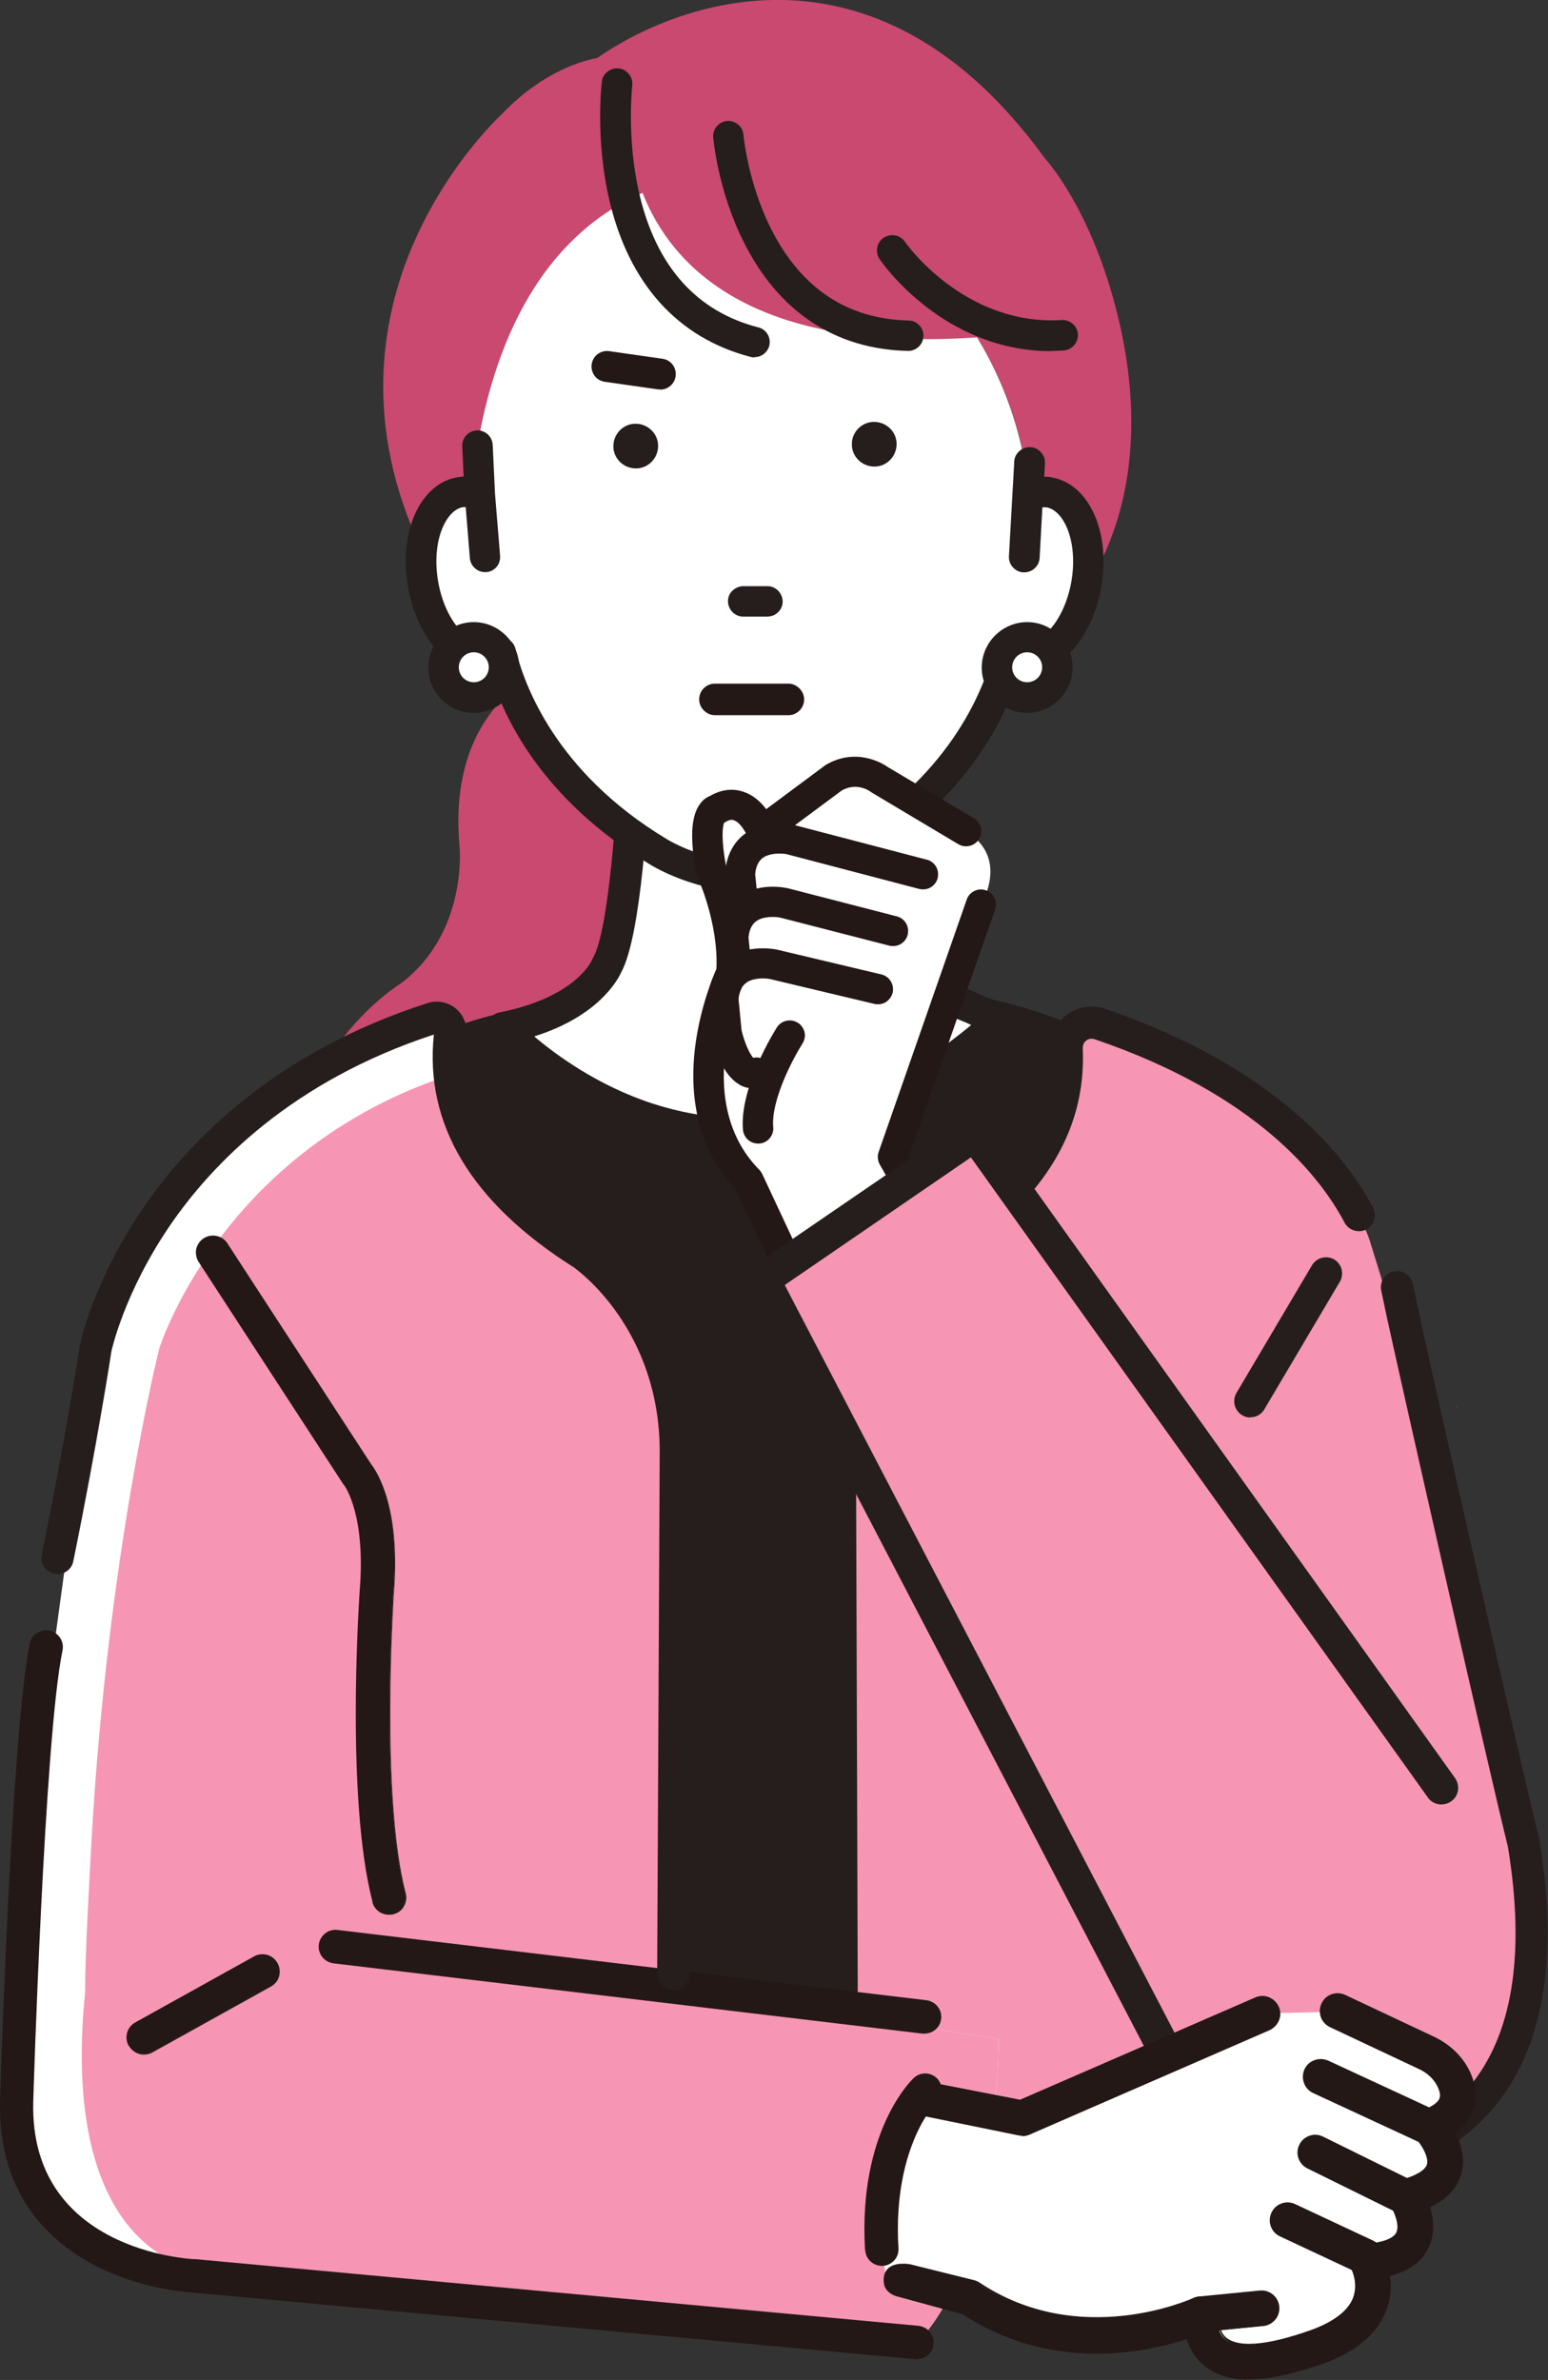 <?xml version="1.0" encoding="UTF-8"?> <svg xmlns="http://www.w3.org/2000/svg" width="136" height="209" viewBox="0 0 136 209" fill="none"><rect x="0" y="0" width="136" height="209" fill="#333333" stroke="none"/><g clip-path="url(#clip0_1996_427)"><path d="M57.774 74.766C50.297 70.254 46.71 64.588 45.048 60.541C42.474 62.767 39.657 66.895 40.387 74.482C40.387 74.563 41.035 81.969 35.219 86.36C34.733 86.663 31.186 89.011 28.674 93.321C26.201 97.549 24.296 104.551 29.16 113.818C29.363 114.202 29.768 114.445 30.214 114.445C30.214 114.445 30.214 114.445 30.234 114.445L62.719 113.636C63.023 113.636 63.327 113.494 63.55 113.272C63.773 113.049 63.874 112.745 63.874 112.422L62.841 76.668C59.76 76.02 57.795 74.746 57.795 74.746L57.774 74.766Z" fill="#C94971"></path><path d="M40.448 43.221C41.015 43.12 41.603 43.221 42.17 43.443L41.968 39.133C46.081 15.297 62.314 14.893 66.326 15.297C70.319 14.893 88.395 23.351 90.462 43.464C91.03 43.221 91.597 43.14 92.185 43.241C94.677 43.666 96.136 47.247 95.468 51.254C95.448 51.375 95.427 51.497 95.387 51.618C97.535 48.401 101.122 40.833 98.427 28.693C96.299 19.162 92.327 14.488 91.779 13.881C86.004 5.929 79.276 1.336 71.778 0.243C61.848 -1.193 54.005 4.007 52.465 5.099C51.33 5.302 47.743 6.192 44.075 10.037C43.609 10.482 39.171 14.691 36.212 21.651C33.598 27.802 31.794 37.231 37.043 48.239C37.306 45.568 38.583 43.524 40.427 43.201L40.448 43.221Z" fill="#C94971"></path><path d="M88.819 57.426C88.819 57.426 88.677 57.345 88.616 57.305C88.596 57.406 88.576 57.507 88.535 57.608C88.636 57.547 88.718 57.487 88.819 57.426Z" fill="#DF8387"></path><path d="M32.365 94.919C35.688 90.771 43.572 89.071 43.896 89.011C43.977 89.011 44.058 88.99 44.119 88.99L83.818 87.918C85.237 87.21 88.479 87.453 98.673 91.763C101.165 92.815 103.415 95.121 105.198 97.469C106.556 99.371 108.157 101.981 104.59 100.767C100.72 97.914 108.927 103.276 104.59 100.767L106.556 99.371C108.339 102.082 109.434 104.409 109.454 104.429L95.714 110.176L97.133 184.638C96.889 187.511 96.585 192.529 96.261 197.021H35.263C34.554 192.529 33.986 191.963 33.966 191.275L32.102 95.769C32.102 95.465 32.203 95.162 32.385 94.939L32.365 94.919Z" fill="#251E1C"></path><path d="M109.597 104.39C109.597 104.491 109.456 104.673 109.435 104.39C109.415 104.106 109.577 104.248 109.597 104.369V104.39Z" fill="#251E1C"></path><path d="M127.995 123.389C127.954 123.895 128.015 123.47 127.995 123.389V123.389Z" fill="white"></path><path d="M77.699 78.126C77.517 74.767 78.104 70.396 78.469 64.67H55.853C55.853 64.67 55.347 81.262 53.34 84.763C53.34 84.763 51.841 88.769 44.16 90.266C44.16 90.266 63.372 111.573 87.933 89.558L85.906 88.769C83.211 87.413 78.165 86.766 77.699 78.126Z" fill="white"></path><path d="M56.457 99.332C48.372 96.681 43.447 91.319 43.245 91.096C42.941 90.773 42.859 90.307 43.001 89.903C43.143 89.478 43.488 89.174 43.934 89.093C50.722 87.758 52.161 84.48 52.202 84.358C52.222 84.298 52.263 84.237 52.283 84.176C53.641 81.809 54.431 71.186 54.633 64.65C54.633 63.982 55.201 63.477 55.849 63.477H78.466C78.81 63.477 79.114 63.618 79.357 63.861C79.58 64.104 79.702 64.428 79.681 64.772C79.56 66.674 79.418 68.474 79.276 70.053C79.013 73.209 78.79 75.921 78.911 78.086C79.276 84.723 82.356 85.977 85.072 87.11C85.538 87.313 85.984 87.495 86.409 87.697L88.395 88.466C88.781 88.628 89.064 88.972 89.145 89.376C89.226 89.801 89.084 90.226 88.76 90.489C83.126 95.528 74.939 100.768 65.212 100.768C62.415 100.768 59.497 100.343 56.478 99.352L56.457 99.332ZM85.457 89.903C85.457 89.903 85.396 89.882 85.356 89.862C85.011 89.68 84.586 89.518 84.14 89.336C81.262 88.142 76.925 86.362 76.48 78.207C76.358 75.88 76.581 73.088 76.844 69.85C76.946 68.596 77.047 67.301 77.148 65.905H57.005C56.843 69.951 56.234 82.011 54.411 85.33C54.127 85.977 52.425 89.215 46.588 90.955C48.554 92.675 52.303 95.467 57.288 97.086C66.752 100.141 76.257 97.753 85.579 90.004L85.437 89.943L85.457 89.903Z" fill="#251E1C"></path><path d="M65.194 100.909C62.255 100.909 59.296 100.424 56.398 99.473C48.272 96.822 43.327 91.419 43.125 91.177C42.8 90.812 42.679 90.286 42.841 89.821C43.003 89.355 43.388 89.011 43.875 88.91C50.562 87.595 51.981 84.398 52.021 84.277C52.041 84.216 52.082 84.135 52.123 84.074C53.46 81.727 54.25 71.145 54.453 64.609C54.473 63.86 55.081 63.273 55.831 63.273H78.447C78.832 63.273 79.197 63.435 79.46 63.698C79.724 63.982 79.845 64.346 79.825 64.73C79.704 66.612 79.562 68.393 79.44 69.971V70.011C79.177 73.148 78.954 75.879 79.075 78.024C79.44 84.56 82.46 85.794 85.135 86.907C85.601 87.109 86.046 87.291 86.452 87.494L88.438 88.263C88.884 88.445 89.208 88.829 89.289 89.295C89.37 89.76 89.208 90.246 88.863 90.57C83.615 95.284 75.245 100.889 65.214 100.889L65.194 100.909ZM55.831 63.597C55.243 63.597 54.777 64.042 54.777 64.629C54.575 71.205 53.784 81.828 52.406 84.236C52.386 84.277 52.345 84.337 52.325 84.398C52.264 84.54 50.805 87.878 43.935 89.234C43.55 89.315 43.246 89.578 43.125 89.942C43.003 90.306 43.084 90.711 43.348 90.994C43.55 91.217 48.434 96.559 56.48 99.189C59.337 100.12 62.275 100.606 65.173 100.606C75.103 100.606 83.412 95.041 88.62 90.367C88.904 90.124 89.025 89.76 88.965 89.396C88.904 89.032 88.641 88.728 88.316 88.587L86.33 87.797C85.925 87.595 85.479 87.413 85.013 87.211C82.257 86.078 79.136 84.782 78.751 78.065C78.629 75.9 78.852 73.168 79.116 70.011V69.971C79.258 68.413 79.4 66.632 79.521 64.73C79.521 64.447 79.44 64.144 79.237 63.941C79.035 63.719 78.751 63.597 78.467 63.597H55.851H55.831ZM57.27 97.186C52.163 95.547 48.353 92.613 46.509 91.035C46.468 90.994 46.448 90.934 46.468 90.893C46.468 90.832 46.529 90.792 46.57 90.772C52.345 89.052 54.007 85.855 54.291 85.228C56.094 81.909 56.723 69.587 56.865 65.884C56.865 65.803 56.946 65.742 57.027 65.742H77.17C77.17 65.742 77.251 65.742 77.292 65.782C77.312 65.823 77.332 65.863 77.332 65.904C77.231 67.28 77.13 68.595 77.028 69.85C76.765 73.087 76.542 75.879 76.664 78.186C77.109 86.239 81.385 88.02 84.223 89.194C84.668 89.376 85.094 89.558 85.459 89.74C85.479 89.74 85.52 89.76 85.54 89.78L85.682 89.841C85.682 89.841 85.763 89.902 85.783 89.963C85.783 90.023 85.783 90.064 85.722 90.104C78.994 95.709 72.165 98.522 65.315 98.522C62.64 98.522 59.945 98.097 57.27 97.227V97.186ZM85.297 90.003C84.952 89.821 84.527 89.659 84.081 89.477C81.163 88.283 76.785 86.462 76.319 78.206C76.198 75.859 76.421 73.067 76.684 69.829C76.785 68.615 76.887 67.381 76.988 66.066H57.169C56.966 70.922 56.338 82.172 54.575 85.389C54.291 86.017 52.609 89.234 46.935 91.015C48.819 92.613 52.508 95.345 57.371 96.923C66.713 99.938 76.117 97.631 85.317 90.023C85.317 90.023 85.317 90.023 85.297 90.023V90.003ZM85.743 88.769C85.743 88.769 85.803 88.607 85.905 88.607C85.905 88.607 86.067 88.668 86.067 88.769C86.067 88.87 85.986 88.93 85.905 88.93C85.824 88.93 85.743 88.87 85.743 88.769Z" fill="#251E1C"></path><path d="M74.82 74.766C84.628 68.838 87.749 60.926 88.62 57.304C88.965 57.527 89.329 57.669 89.715 57.729C92.207 58.154 94.761 55.24 95.45 51.234C96.118 47.228 94.659 43.646 92.167 43.221C91.599 43.12 91.011 43.221 90.444 43.444C88.357 23.331 70.3 14.873 66.308 15.278C62.316 14.873 46.084 15.278 41.949 39.114L42.152 43.424C41.585 43.181 41.017 43.1 40.429 43.201C37.937 43.626 36.478 47.207 37.147 51.214C37.815 55.22 40.389 58.134 42.882 57.709C43.267 57.648 43.631 57.486 43.976 57.284C44.847 60.906 47.968 68.818 57.776 74.746C57.776 74.746 65.802 79.926 74.82 74.746V74.766Z" fill="white"></path><path d="M73.867 4.594L55.162 7.912C55.162 7.912 51.555 34.601 91.619 29.017C91.619 29.017 88.802 5.181 73.867 4.594Z" fill="#C94971"></path><path d="M66.002 31.181C66.002 31.181 66.205 31.221 66.306 31.221C66.833 31.221 67.32 30.877 67.441 30.331C67.603 29.704 67.218 29.056 66.59 28.894C61.098 27.478 57.552 23.492 56.012 17.078C54.836 12.14 55.363 7.547 55.363 7.486C55.444 6.839 54.978 6.252 54.33 6.171C53.681 6.09 53.093 6.556 53.012 7.203C52.992 7.406 52.425 12.221 53.681 17.563C55.383 24.827 59.639 29.542 65.962 31.181H66.002Z" fill="#251E1C"></path><path d="M66.287 31.383C66.166 31.383 66.064 31.383 65.943 31.342C59.559 29.683 55.263 24.928 53.541 17.603C52.284 12.221 52.852 7.385 52.872 7.182C52.912 6.818 53.095 6.515 53.378 6.292C53.662 6.069 54.007 5.968 54.371 6.009C54.736 6.049 55.04 6.231 55.263 6.515C55.486 6.798 55.587 7.142 55.547 7.506C55.547 7.547 55.02 12.14 56.175 17.057C57.675 23.41 61.201 27.356 66.632 28.752C66.976 28.833 67.26 29.056 67.442 29.359C67.625 29.663 67.665 30.027 67.584 30.371C67.422 30.958 66.895 31.362 66.287 31.362V31.383ZM54.209 6.332C53.986 6.332 53.763 6.413 53.581 6.555C53.358 6.717 53.236 6.96 53.196 7.243C53.176 7.445 52.608 12.221 53.865 17.542C55.567 24.746 59.762 29.42 66.044 31.038C66.571 31.18 67.159 30.836 67.301 30.31C67.361 30.047 67.341 29.764 67.199 29.541C67.057 29.298 66.835 29.137 66.571 29.076C61.018 27.639 57.431 23.613 55.891 17.138C54.716 12.18 55.243 7.526 55.243 7.486C55.304 6.919 54.919 6.413 54.351 6.353C54.311 6.353 54.27 6.353 54.23 6.353L54.209 6.332Z" fill="#251E1C"></path><path d="M79.844 28.288C74.373 28.187 70.259 25.435 67.604 20.133C65.557 16.046 65.172 11.898 65.172 11.837C65.112 11.19 64.544 10.704 63.896 10.765C63.247 10.826 62.761 11.392 62.822 12.04C62.822 12.222 63.227 16.633 65.456 21.125C68.496 27.236 73.441 30.514 79.804 30.655C79.804 30.655 79.804 30.655 79.824 30.655C80.473 30.655 80.999 30.149 80.999 29.502C80.999 28.854 80.493 28.308 79.844 28.308V28.288Z" fill="#251E1C"></path><path d="M79.826 30.818C73.381 30.696 68.376 27.358 65.316 21.206C63.066 16.694 62.681 12.263 62.661 12.06C62.6 11.332 63.147 10.684 63.877 10.624C64.606 10.563 65.255 11.109 65.316 11.838C65.316 11.878 65.701 16.026 67.727 20.073C70.362 25.314 74.435 28.025 79.826 28.147C80.19 28.147 80.514 28.308 80.758 28.551C81.001 28.814 81.143 29.138 81.123 29.502C81.123 30.231 80.514 30.818 79.785 30.818H79.826ZM63.998 10.927C63.998 10.927 63.938 10.927 63.917 10.927C63.35 10.968 62.924 11.474 62.985 12.04C62.985 12.222 63.39 16.593 65.599 21.065C68.599 27.115 73.523 30.372 79.805 30.494C80.373 30.494 80.839 30.049 80.859 29.482C80.859 29.199 80.758 28.956 80.575 28.754C80.393 28.551 80.129 28.45 79.866 28.43C74.334 28.329 70.159 25.536 67.484 20.195C65.437 16.107 65.052 12.02 65.032 11.858C64.991 11.332 64.546 10.927 64.019 10.927H63.998Z" fill="#251E1C"></path><path d="M93.262 28.287C84.588 28.813 79.4 21.407 79.34 21.326C78.975 20.78 78.245 20.658 77.698 21.023C77.151 21.387 77.009 22.115 77.374 22.662C77.597 23.006 82.927 30.674 92.33 30.674C92.674 30.674 93.019 30.674 93.383 30.634C94.032 30.593 94.538 30.027 94.498 29.379C94.457 28.732 93.91 28.226 93.242 28.267L93.262 28.287Z" fill="#251E1C"></path><path d="M92.349 30.837C82.885 30.837 77.494 23.087 77.271 22.743C76.866 22.136 77.008 21.306 77.636 20.881C78.244 20.477 79.075 20.618 79.501 21.225C79.541 21.306 84.688 28.631 93.281 28.105C94.031 28.065 94.659 28.631 94.699 29.36C94.74 30.088 94.172 30.736 93.443 30.776C93.078 30.796 92.734 30.817 92.369 30.817L92.349 30.837ZM78.386 20.983C78.183 20.983 77.981 21.043 77.819 21.165C77.352 21.488 77.231 22.116 77.555 22.581C77.778 22.905 83.067 30.533 92.389 30.533C92.734 30.533 93.078 30.533 93.443 30.493C94.01 30.452 94.436 29.967 94.395 29.4C94.355 28.834 93.869 28.409 93.301 28.449C84.526 28.975 79.298 21.509 79.257 21.428C79.055 21.145 78.73 20.983 78.406 20.983H78.386Z" fill="#251E1C"></path><path d="M92.35 42.066C92.087 42.026 91.824 42.005 91.56 42.026L91.641 40.67C91.682 40.023 91.175 39.456 90.527 39.436C89.878 39.395 89.311 39.901 89.29 40.549L88.824 48.845C88.784 49.492 89.29 50.059 89.939 50.079C89.959 50.079 89.98 50.079 90 50.079C90.628 50.079 91.135 49.593 91.175 48.966L91.439 44.393C91.621 44.373 91.803 44.373 91.966 44.393C93.546 44.656 94.884 47.469 94.276 51.05C93.668 54.632 91.479 56.837 89.919 56.574C89.696 56.534 89.493 56.453 89.25 56.311C88.926 56.109 88.52 56.068 88.176 56.21C87.831 56.352 87.568 56.655 87.467 57.019C86.615 60.581 83.596 68.067 74.233 73.733C65.965 78.468 58.71 73.955 58.386 73.733C49.003 68.067 45.984 60.581 45.133 57.019C45.051 56.655 44.788 56.352 44.423 56.21C44.079 56.068 43.673 56.109 43.349 56.311C43.126 56.453 42.903 56.534 42.701 56.574C41.12 56.837 38.931 54.632 38.323 51.05C37.715 47.469 39.053 44.656 40.634 44.393C40.776 44.373 40.917 44.373 41.059 44.393L41.444 49.007C41.505 49.614 42.012 50.099 42.62 50.099C42.66 50.099 42.68 50.099 42.721 50.099C43.37 50.038 43.856 49.472 43.795 48.824L43.349 43.402L43.147 39.092C43.106 38.444 42.559 37.938 41.91 37.979C41.262 38.019 40.755 38.566 40.796 39.213L40.938 42.026C40.715 42.026 40.492 42.026 40.269 42.086C37.087 42.633 35.223 46.74 36.013 51.455C36.803 56.169 39.924 59.447 43.106 58.921C43.147 58.921 43.167 58.921 43.207 58.921C44.504 63.353 48.031 70.273 57.17 75.797C57.393 75.938 61.142 78.306 66.411 78.306C69.127 78.306 72.227 77.678 75.47 75.817C84.609 70.293 88.156 63.353 89.453 58.921C89.493 58.921 89.513 58.921 89.554 58.921C92.736 59.447 95.856 56.169 96.647 51.455C97.437 46.74 95.573 42.612 92.391 42.086L92.35 42.066Z" fill="#251E1C"></path><path d="M66.369 78.407C61.019 78.407 57.209 75.979 57.047 75.878C47.563 70.152 44.219 62.948 43.064 59.063C39.801 59.569 36.64 56.251 35.83 51.455C35.019 46.639 36.944 42.451 40.207 41.904C40.389 41.884 40.551 41.864 40.734 41.844L40.612 39.193C40.572 38.465 41.139 37.837 41.889 37.797C42.618 37.757 43.247 38.323 43.287 39.072L43.49 43.382L43.936 48.804C43.956 49.169 43.855 49.513 43.632 49.776C43.409 50.039 43.084 50.221 42.72 50.241C41.99 50.302 41.342 49.735 41.281 49.027L40.916 44.535C40.916 44.535 40.754 44.535 40.673 44.535C39.173 44.798 37.897 47.509 38.484 51.01C39.072 54.511 41.159 56.676 42.679 56.413C42.882 56.372 43.064 56.291 43.287 56.17C43.652 55.947 44.098 55.907 44.503 56.069C44.908 56.23 45.192 56.574 45.293 56.999C46.023 60.055 48.779 67.764 58.486 73.632C58.79 73.834 66.004 78.306 74.171 73.632C83.858 67.784 86.594 60.075 87.323 57.02C87.425 56.595 87.729 56.251 88.114 56.089C88.519 55.927 88.965 55.967 89.33 56.19C89.532 56.311 89.735 56.392 89.938 56.433C91.437 56.676 93.525 54.531 94.133 51.03C94.72 47.53 93.464 44.818 91.944 44.555C91.822 44.555 91.701 44.535 91.579 44.555L91.336 49.007C91.295 49.735 90.647 50.302 89.917 50.261C89.553 50.261 89.228 50.079 88.985 49.816C88.742 49.553 88.62 49.209 88.641 48.845L89.107 40.549C89.107 40.185 89.289 39.861 89.553 39.618C89.816 39.375 90.161 39.254 90.525 39.274C90.89 39.274 91.214 39.456 91.458 39.719C91.701 39.982 91.822 40.326 91.802 40.691L91.741 41.864C91.964 41.864 92.187 41.864 92.39 41.925C95.653 42.471 97.578 46.68 96.767 51.475C95.956 56.271 92.775 59.589 89.532 59.083C88.377 62.968 85.013 70.192 75.509 75.918C72.611 77.578 69.531 78.427 66.369 78.427V78.407ZM43.186 58.739C43.186 58.739 43.307 58.78 43.328 58.861C44.442 62.665 47.705 69.909 57.209 75.635C57.371 75.736 61.12 78.104 66.369 78.104C69.49 78.104 72.51 77.274 75.347 75.635C84.871 69.888 88.154 62.645 89.269 58.841C89.289 58.76 89.37 58.719 89.451 58.739H89.553C92.633 59.286 95.673 56.048 96.463 51.415C97.253 46.781 95.43 42.734 92.349 42.228C92.106 42.188 91.843 42.168 91.579 42.188C91.539 42.188 91.498 42.188 91.458 42.147C91.417 42.107 91.417 42.066 91.417 42.026L91.498 40.67C91.498 40.407 91.417 40.144 91.235 39.922C91.052 39.719 90.809 39.598 90.525 39.578C90.262 39.578 89.999 39.658 89.796 39.841C89.593 40.023 89.472 40.286 89.451 40.549L88.985 48.845C88.985 49.108 89.066 49.371 89.249 49.594C89.431 49.796 89.674 49.917 89.958 49.938H90.019C90.566 49.938 91.012 49.513 91.032 48.966L91.295 44.393C91.295 44.393 91.356 44.252 91.437 44.252C91.64 44.211 91.843 44.211 92.025 44.252C93.687 44.535 95.085 47.408 94.457 51.091C93.829 54.773 91.579 57.02 89.917 56.757C89.674 56.716 89.451 56.615 89.188 56.473C88.904 56.291 88.56 56.271 88.256 56.392C87.952 56.514 87.729 56.777 87.648 57.1C86.898 60.176 84.122 68.007 74.333 73.895C65.984 78.67 58.628 74.097 58.324 73.895C48.516 67.987 45.739 60.156 45.01 57.08C44.929 56.757 44.706 56.493 44.402 56.372C44.098 56.251 43.753 56.271 43.469 56.453C43.226 56.615 43.003 56.696 42.76 56.736C41.119 57.02 38.829 54.753 38.2 51.071C37.572 47.388 38.991 44.515 40.632 44.231C40.774 44.211 40.916 44.211 41.078 44.231C41.159 44.231 41.22 44.292 41.22 44.373L41.605 48.986C41.646 49.533 42.132 49.958 42.72 49.917C42.983 49.897 43.247 49.776 43.409 49.553C43.591 49.351 43.672 49.088 43.652 48.804L43.206 43.382L43.003 39.072C42.983 38.505 42.497 38.06 41.929 38.1C41.362 38.121 40.936 38.606 40.957 39.173L41.099 41.986C41.099 41.986 41.099 42.066 41.058 42.107C41.038 42.147 40.997 42.147 40.936 42.147C40.713 42.147 40.511 42.147 40.288 42.208C37.187 42.734 35.384 46.761 36.174 51.394C36.964 56.028 40.004 59.245 43.084 58.739H43.166C43.166 58.739 43.166 58.739 43.186 58.739Z" fill="#251E1C"></path><path d="M44.278 58.598C44.278 60.075 43.083 61.249 41.623 61.249C40.164 61.249 38.969 60.055 38.969 58.598C38.969 57.141 40.164 55.947 41.623 55.947C43.083 55.947 44.278 57.141 44.278 58.598Z" fill="white"></path><path d="M41.624 62.443C39.496 62.443 37.773 60.723 37.773 58.598C37.773 56.474 39.496 54.754 41.624 54.754C43.752 54.754 45.474 56.474 45.474 58.598C45.474 60.723 43.752 62.443 41.624 62.443ZM41.624 57.121C40.813 57.121 40.145 57.789 40.145 58.598C40.145 59.408 40.813 60.075 41.624 60.075C42.434 60.075 43.103 59.408 43.103 58.598C43.103 57.789 42.434 57.121 41.624 57.121Z" fill="#251E1C"></path><path d="M41.625 62.605C39.416 62.605 37.633 60.804 37.633 58.619C37.633 56.434 39.436 54.633 41.625 54.633C43.814 54.633 45.617 56.434 45.617 58.619C45.617 60.804 43.814 62.605 41.625 62.605ZM41.625 54.916C39.599 54.916 37.937 56.575 37.937 58.599C37.937 60.622 39.599 62.281 41.625 62.281C43.652 62.281 45.313 60.622 45.313 58.599C45.313 56.575 43.652 54.916 41.625 54.916ZM41.625 60.238C40.713 60.238 39.984 59.509 39.984 58.599C39.984 57.688 40.713 56.96 41.625 56.96C42.537 56.96 43.267 57.688 43.267 58.599C43.267 59.509 42.537 60.238 41.625 60.238ZM41.625 57.283C40.895 57.283 40.308 57.87 40.308 58.599C40.308 59.327 40.895 59.914 41.625 59.914C42.355 59.914 42.942 59.327 42.942 58.599C42.942 57.87 42.355 57.283 41.625 57.283Z" fill="#251E1C"></path><path d="M92.919 58.598C92.919 60.075 91.723 61.249 90.264 61.249C88.805 61.249 87.609 60.055 87.609 58.598C87.609 57.141 88.805 55.947 90.264 55.947C91.723 55.947 92.919 57.141 92.919 58.598Z" fill="white"></path><path d="M90.241 62.443C88.113 62.443 86.391 60.723 86.391 58.598C86.391 56.474 88.113 54.754 90.241 54.754C92.369 54.754 94.091 56.474 94.091 58.598C94.091 60.723 92.369 62.443 90.241 62.443ZM90.241 57.121C89.43 57.121 88.762 57.789 88.762 58.598C88.762 59.408 89.43 60.075 90.241 60.075C91.052 60.075 91.72 59.408 91.72 58.598C91.72 57.789 91.052 57.121 90.241 57.121Z" fill="#251E1C"></path><path d="M90.242 62.605C88.033 62.605 86.25 60.804 86.25 58.619C86.25 56.434 88.054 54.633 90.242 54.633C92.431 54.633 94.234 56.434 94.234 58.619C94.234 60.804 92.431 62.605 90.242 62.605ZM90.242 54.916C88.216 54.916 86.554 56.575 86.554 58.599C86.554 60.622 88.216 62.281 90.242 62.281C92.269 62.281 93.93 60.622 93.93 58.599C93.93 56.575 92.269 54.916 90.242 54.916ZM90.242 60.238C89.33 60.238 88.601 59.509 88.601 58.599C88.601 57.688 89.33 56.96 90.242 56.96C91.154 56.96 91.884 57.688 91.884 58.599C91.884 59.509 91.154 60.238 90.242 60.238ZM90.242 57.283C89.513 57.283 88.925 57.87 88.925 58.599C88.925 59.327 89.513 59.914 90.242 59.914C90.972 59.914 91.559 59.327 91.559 58.599C91.559 57.87 90.972 57.283 90.242 57.283Z" fill="#251E1C"></path><path d="M81.972 110.156C92.612 103.418 93.909 96.66 93.706 92.127C93.645 90.589 95.145 89.456 96.604 89.942C117.355 97.004 120.436 109.266 120.436 109.266C120.436 109.266 139.951 170.393 131.156 182.413C131.156 182.413 123.678 189.879 108.54 190.871C109.695 202.06 82.986 196.394 82.986 196.394L74.008 196.152L73.785 127.517C73.785 115.761 81.972 110.156 81.972 110.156Z" fill="#F696B4"></path><path d="M74.008 197.568C74.798 197.568 75.427 196.941 75.427 196.152L75.204 127.517C75.204 116.894 82.377 111.613 82.763 111.33C91.416 105.846 95.469 99.533 95.124 92.046C95.124 91.682 95.307 91.48 95.428 91.379C95.55 91.278 95.813 91.156 96.158 91.257C110.485 96.134 116.058 103.438 118.125 107.364C118.49 108.052 119.341 108.315 120.03 107.971C120.719 107.607 120.983 106.757 120.638 106.069C118.389 101.779 112.329 93.787 97.07 88.586C95.935 88.202 94.699 88.404 93.726 89.112C92.773 89.821 92.226 90.974 92.287 92.168C92.388 94.515 92.713 101.678 81.222 108.942C81.222 108.942 81.202 108.942 81.182 108.962C80.817 109.205 72.387 115.154 72.387 127.497L72.61 196.132C72.61 196.921 73.238 197.548 74.028 197.548L74.008 197.568Z" fill="#251E1C"></path><path d="M114.438 191.962C113.668 191.962 113.04 191.335 113.02 190.566C113.02 189.777 113.648 189.15 114.418 189.129C118.896 189.089 125.077 188.037 129.07 183.282C132.879 178.749 134.035 171.647 132.474 162.157C130.975 156.188 122.929 120.737 121.774 115.355L121.349 113.332C121.186 112.563 121.673 111.814 122.443 111.652C123.213 111.49 123.963 111.976 124.125 112.745L124.55 114.768C125.685 120.13 133.751 155.581 135.23 161.509C135.23 161.55 135.23 161.59 135.25 161.631C136.953 171.991 135.595 179.902 131.218 185.103C126.536 190.667 119.504 191.901 114.418 191.942L114.438 191.962Z" fill="#251E1C"></path><path d="M65.253 53.986C64.605 53.986 64.078 53.46 64.098 52.812C64.098 52.165 64.625 51.639 65.274 51.659H67.401C68.05 51.679 68.577 52.205 68.557 52.853C68.536 53.5 68.03 54.026 67.381 54.006H65.253V53.986Z" fill="#251E1C"></path><path d="M67.402 54.148H65.274C64.909 54.148 64.585 53.986 64.342 53.743C64.099 53.48 63.957 53.156 63.957 52.792C63.957 52.428 64.099 52.104 64.362 51.861C64.626 51.618 64.95 51.477 65.315 51.477H67.443C67.807 51.477 68.132 51.638 68.375 51.881C68.618 52.144 68.76 52.468 68.76 52.832C68.76 53.197 68.618 53.52 68.355 53.763C68.233 53.884 68.091 53.986 67.929 54.046C67.767 54.107 67.585 54.148 67.422 54.148H67.402ZM64.565 52.084C64.383 52.266 64.261 52.529 64.261 52.792C64.261 53.055 64.362 53.318 64.545 53.5C64.727 53.682 64.991 53.803 65.254 53.803H67.382C67.645 53.803 67.909 53.723 68.091 53.541C68.273 53.358 68.395 53.095 68.395 52.832C68.395 52.569 68.294 52.306 68.111 52.124C67.929 51.942 67.666 51.821 67.402 51.821H65.274C65.132 51.821 65.011 51.821 64.889 51.881C64.768 51.922 64.666 52.003 64.565 52.104V52.084Z" fill="#251E1C"></path><path d="M74.84 39.032C74.84 40.104 75.732 40.974 76.826 40.974C77.9 40.974 78.772 40.084 78.772 38.991C78.772 37.919 77.88 37.049 76.786 37.049C75.712 37.049 74.82 37.939 74.84 39.032Z" fill="#251E1C"></path><path d="M53.887 39.194C53.887 40.266 54.778 41.136 55.873 41.136C56.947 41.136 57.818 40.246 57.818 39.153C57.818 38.081 56.926 37.211 55.832 37.211C54.758 37.211 53.887 38.101 53.887 39.194Z" fill="#251E1C"></path><path d="M109.838 124.481C109.595 124.481 109.352 124.42 109.129 124.279C108.46 123.874 108.237 123.024 108.622 122.336L115.269 111.106C115.674 110.438 116.525 110.216 117.214 110.6C117.883 111.005 118.106 111.855 117.721 112.543L111.074 123.773C110.811 124.218 110.345 124.461 109.858 124.461L109.838 124.481Z" fill="#251E1C"></path><path d="M84.868 73.005L77.268 68.473C77.268 68.473 75.363 67.016 73.175 68.331L66.892 73.005C66.892 73.005 65.575 69.505 62.941 71.103C62.941 71.103 61.481 71.245 62.495 76.506C62.495 76.506 64.542 80.876 64.258 85.409C64.258 85.409 58.847 96.639 65.717 103.66L69.952 112.705L82.091 108.031L78.444 101.617L86.185 79.44C86.185 79.44 88.738 75.332 84.868 73.026V73.005Z" fill="white"></path><path d="M82.095 109.246C82.298 109.246 82.5 109.185 82.703 109.084C83.291 108.74 83.493 108.012 83.169 107.405L79.785 101.476L87.344 79.825C87.567 79.178 87.222 78.49 86.594 78.267C85.945 78.044 85.256 78.388 85.034 79.016L77.292 101.193C77.171 101.516 77.211 101.901 77.394 102.204L81.041 108.619C81.264 109.023 81.69 109.246 82.115 109.246H82.095Z" fill="#231815"></path><path d="M81.002 108.658L77.354 102.243C77.172 101.92 77.132 101.535 77.253 101.191L84.994 79.014C85.116 78.691 85.339 78.428 85.643 78.286C85.947 78.144 86.291 78.124 86.616 78.225C87.284 78.448 87.629 79.176 87.406 79.844L79.847 101.475L83.211 107.403C83.373 107.707 83.414 108.051 83.333 108.374C83.252 108.698 83.029 108.981 82.725 109.143C82.542 109.245 82.319 109.305 82.097 109.305C81.63 109.305 81.205 109.062 80.982 108.658H81.002ZM85.683 78.367C85.4 78.509 85.177 78.751 85.076 79.035L77.334 101.211C77.213 101.535 77.253 101.879 77.415 102.183L81.063 108.597C81.266 108.961 81.671 109.184 82.097 109.184C82.299 109.184 82.502 109.123 82.684 109.022C82.968 108.86 83.15 108.617 83.231 108.314C83.312 108.01 83.272 107.686 83.13 107.423L79.746 101.495C79.746 101.495 79.746 101.475 79.746 101.454L87.305 79.804C87.528 79.197 87.203 78.529 86.575 78.306C86.454 78.266 86.312 78.246 86.19 78.246C86.008 78.246 85.846 78.286 85.683 78.367Z" fill="#231815"></path><path d="M80.94 108.679L77.292 102.264C77.109 101.941 77.069 101.536 77.191 101.172L84.932 78.995C85.053 78.651 85.297 78.388 85.601 78.246C85.925 78.084 86.29 78.064 86.614 78.186C86.958 78.307 87.222 78.55 87.364 78.853C87.526 79.177 87.546 79.541 87.424 79.865L79.886 101.475L83.25 107.363C83.432 107.667 83.473 108.031 83.371 108.375C83.27 108.719 83.047 109.002 82.743 109.184C82.541 109.306 82.318 109.367 82.095 109.367C81.608 109.367 81.183 109.103 80.94 108.699V108.679ZM85.702 78.408C85.439 78.529 85.236 78.772 85.135 79.055L77.393 101.232C77.292 101.536 77.312 101.88 77.474 102.163L81.122 108.577C81.325 108.921 81.689 109.144 82.095 109.144C82.297 109.144 82.48 109.083 82.642 109.002C82.905 108.861 83.088 108.618 83.169 108.335C83.25 108.051 83.209 107.748 83.067 107.485L79.683 101.556C79.683 101.556 79.683 101.495 79.683 101.475L87.242 79.824C87.445 79.238 87.141 78.59 86.553 78.388C86.431 78.347 86.31 78.327 86.188 78.327C86.026 78.327 85.864 78.368 85.702 78.448V78.408Z" fill="#231815"></path><path d="M68.862 113.212L64.707 104.349C61.728 101.213 60.533 96.863 61.201 91.743C61.647 88.486 62.701 85.875 63.045 85.106C63.228 81.039 61.404 77.053 61.384 77.013C61.343 76.932 61.303 76.831 61.282 76.73C60.695 73.674 60.776 71.691 61.566 70.639C61.85 70.254 62.174 70.072 62.417 69.971C63.613 69.283 64.626 69.405 65.275 69.627C66.146 69.931 66.795 70.578 67.24 71.185L72.408 67.341C72.408 67.341 72.469 67.3 72.509 67.28C75.144 65.702 77.454 67.138 77.9 67.442L85.459 71.934C86.046 72.278 86.229 73.027 85.884 73.613C85.54 74.2 84.79 74.382 84.202 74.038L76.603 69.506C76.603 69.506 76.522 69.445 76.481 69.425C76.481 69.425 75.245 68.514 73.806 69.324L67.565 73.957C67.261 74.18 66.855 74.261 66.491 74.16C66.126 74.059 65.822 73.775 65.68 73.411C65.538 73.027 65.031 72.116 64.444 71.934C64.343 71.894 64.059 71.812 63.512 72.136C63.491 72.136 63.471 72.156 63.451 72.177C63.349 72.44 63.106 73.411 63.613 76.122C63.978 76.952 65.7 81.12 65.416 85.471C65.416 85.633 65.376 85.774 65.295 85.916C65.254 86.017 60.33 96.458 66.531 102.771C66.632 102.872 66.713 102.994 66.774 103.115L71.01 112.16C71.293 112.767 71.03 113.495 70.422 113.778C70.26 113.859 70.078 113.9 69.895 113.9C69.429 113.9 68.983 113.637 68.781 113.192L68.862 113.212Z" fill="#231815"></path><path d="M68.818 113.231L64.663 104.368C61.684 101.232 60.469 96.861 61.158 91.722C61.603 88.444 62.678 85.834 63.002 85.085C63.184 81.038 61.381 77.072 61.36 77.032C61.32 76.93 61.279 76.829 61.259 76.728C60.671 73.673 60.752 71.67 61.543 70.597C61.786 70.273 62.09 70.031 62.414 69.909C63.63 69.221 64.663 69.343 65.312 69.565C66.042 69.828 66.71 70.334 67.278 71.103L72.405 67.299C72.405 67.299 72.466 67.258 72.506 67.238C75.161 65.64 77.512 67.097 77.957 67.4L85.516 71.892C86.124 72.256 86.327 73.025 85.962 73.632C85.597 74.239 84.827 74.442 84.219 74.078L76.62 69.545C76.62 69.545 76.539 69.484 76.498 69.464C76.458 69.424 75.282 68.574 73.884 69.363L67.642 73.996C67.318 74.239 66.913 74.3 66.528 74.199C66.143 74.078 65.839 73.794 65.697 73.43C65.555 73.046 65.049 72.175 64.501 71.973C64.4 71.933 64.137 71.852 63.61 72.175C63.61 72.175 63.569 72.196 63.549 72.196C63.448 72.459 63.225 73.45 63.711 76.081C64.056 76.87 65.798 81.058 65.515 85.449C65.515 85.611 65.454 85.773 65.393 85.915C65.353 86.016 60.428 96.416 66.609 102.709C66.71 102.81 66.791 102.932 66.852 103.053L71.088 112.098C71.392 112.725 71.108 113.494 70.48 113.797C70.317 113.878 70.135 113.919 69.933 113.919C69.446 113.919 68.98 113.635 68.777 113.19L68.818 113.231ZM64.542 71.892C65.13 72.094 65.656 73.025 65.798 73.41C65.92 73.754 66.224 74.017 66.569 74.118C66.913 74.219 67.318 74.158 67.602 73.936L73.844 69.302C75.282 68.473 76.519 69.363 76.559 69.403C76.6 69.424 76.64 69.464 76.681 69.484L84.28 74.017C84.848 74.341 85.557 74.158 85.901 73.612C86.226 73.046 86.043 72.337 85.496 71.993L77.937 67.501C77.512 67.198 75.201 65.761 72.587 67.339C72.547 67.36 72.526 67.38 72.486 67.4L67.318 71.245C67.318 71.245 67.298 71.245 67.278 71.245C67.278 71.245 67.257 71.245 67.237 71.245C66.67 70.476 66.021 69.95 65.292 69.707C64.663 69.484 63.65 69.383 62.455 70.051C62.13 70.172 61.847 70.395 61.624 70.698C60.854 71.73 60.752 73.713 61.34 76.748C61.34 76.85 61.381 76.93 61.421 77.032C61.421 77.072 63.265 81.058 63.083 85.146C62.759 85.874 61.684 88.484 61.239 91.762C60.55 96.861 61.766 101.212 64.724 104.328L68.879 113.19C69.081 113.595 69.487 113.878 69.953 113.878C70.135 113.878 70.297 113.838 70.459 113.777C71.047 113.494 71.311 112.806 71.027 112.219L66.791 103.174C66.731 103.053 66.65 102.952 66.569 102.851C60.347 96.497 65.272 86.036 65.332 85.935C65.393 85.793 65.434 85.651 65.454 85.51C65.738 81.139 64.015 76.971 63.65 76.162C63.144 73.491 63.367 72.499 63.488 72.196C63.488 72.196 63.488 72.196 63.508 72.175C63.529 72.175 63.549 72.155 63.569 72.135C63.894 71.933 64.137 71.892 64.299 71.892C64.42 71.892 64.501 71.912 64.542 71.933V71.892ZM63.022 72.317C63.022 72.317 63.022 72.277 63.063 72.277C63.063 72.277 63.103 72.277 63.123 72.297C63.123 72.297 63.123 72.297 63.123 72.317C63.123 72.317 63.123 72.358 63.103 72.358C63.103 72.358 63.103 72.358 63.083 72.358C63.063 72.358 63.042 72.337 63.042 72.317H63.022Z" fill="#231815"></path><path d="M68.758 113.252L64.604 104.409C61.625 101.253 60.409 96.862 61.098 91.722C61.544 88.444 62.618 85.814 62.942 85.085C63.125 81.039 61.321 77.113 61.301 77.073C61.26 76.972 61.22 76.87 61.199 76.769C60.592 73.694 60.693 71.67 61.503 70.598C61.747 70.254 62.051 70.031 62.395 69.89C63.631 69.181 64.685 69.303 65.354 69.546C66.083 69.788 66.752 70.314 67.32 71.063L72.406 67.279C72.406 67.279 72.487 67.219 72.507 67.198C75.203 65.58 77.574 67.057 77.999 67.36L85.558 71.852C86.186 72.237 86.389 73.046 86.024 73.673C85.639 74.301 84.829 74.503 84.201 74.139L76.601 69.606C76.601 69.606 76.52 69.546 76.479 69.525C76.439 69.485 75.284 68.655 73.946 69.424L67.705 74.058C67.38 74.301 66.934 74.382 66.529 74.26C66.124 74.139 65.8 73.835 65.658 73.451C65.516 73.087 65.03 72.216 64.482 72.034C64.381 71.994 64.138 71.913 63.651 72.237C63.651 72.237 63.631 72.237 63.611 72.257C63.51 72.52 63.307 73.511 63.793 76.081C64.138 76.87 65.881 81.079 65.597 85.49C65.597 85.652 65.536 85.834 65.475 85.976C65.435 86.077 60.531 96.437 66.691 102.71C66.793 102.811 66.874 102.932 66.955 103.074L71.19 112.119C71.332 112.442 71.352 112.807 71.231 113.13C71.109 113.474 70.866 113.737 70.542 113.879C70.359 113.96 70.177 114 69.974 114C69.468 114 68.981 113.697 68.779 113.231L68.758 113.252ZM64.543 71.852C65.151 72.055 65.698 73.006 65.84 73.39C65.962 73.714 66.246 73.977 66.57 74.078C66.914 74.179 67.279 74.119 67.563 73.896L73.804 69.262C75.284 68.412 76.52 69.323 76.581 69.364C76.621 69.384 76.662 69.424 76.682 69.444L84.281 73.977C84.808 74.301 85.497 74.119 85.822 73.593C86.146 73.066 85.963 72.378 85.437 72.055L77.878 67.542C77.452 67.239 75.182 65.823 72.588 67.38C72.548 67.38 72.528 67.421 72.487 67.441L67.32 71.286C67.32 71.286 67.279 71.306 67.239 71.286C67.218 71.286 67.178 71.286 67.178 71.245C66.63 70.476 65.982 69.971 65.252 69.728C64.624 69.505 63.651 69.404 62.456 70.072C62.152 70.193 61.868 70.395 61.645 70.699C60.875 71.731 60.794 73.694 61.382 76.709C61.382 76.79 61.422 76.891 61.463 76.972C61.463 77.012 63.307 81.019 63.125 85.106C63.125 85.106 63.125 85.126 63.125 85.146C62.8 85.875 61.726 88.465 61.281 91.743C60.592 96.842 61.807 101.172 64.746 104.268C64.746 104.268 64.746 104.268 64.746 104.288L68.9 113.151C69.083 113.535 69.488 113.798 69.913 113.798C70.076 113.798 70.238 113.758 70.38 113.697C70.947 113.434 71.19 112.766 70.927 112.199L66.691 103.155C66.63 103.033 66.57 102.932 66.468 102.851C60.227 96.498 65.171 85.976 65.212 85.875C65.273 85.753 65.313 85.612 65.313 85.47C65.597 81.14 63.874 76.951 63.51 76.142C63.003 73.451 63.226 72.459 63.347 72.136C63.347 72.115 63.368 72.095 63.388 72.075C63.388 72.075 63.429 72.055 63.449 72.034C63.733 71.873 63.976 71.771 64.199 71.771C64.32 71.771 64.422 71.792 64.462 71.812L64.543 71.852ZM62.983 72.318C62.983 72.318 63.023 72.237 63.064 72.216C63.104 72.216 63.165 72.216 63.185 72.277C63.185 72.277 63.185 72.297 63.185 72.318C63.185 72.358 63.165 72.399 63.125 72.419H63.084C63.023 72.419 62.983 72.378 62.983 72.318Z" fill="#231815"></path><path d="M65.293 80.937C65.293 80.937 65.374 80.937 65.415 80.937C66.084 80.876 66.59 80.269 66.509 79.601L66.225 76.789C66.286 76.081 66.529 75.595 66.915 75.291C67.583 74.785 68.698 74.846 69.103 74.927L80.756 77.983C81.404 78.165 82.073 77.76 82.255 77.112C82.418 76.465 82.032 75.797 81.384 75.615L69.691 72.56C69.691 72.56 69.65 72.56 69.63 72.56C69.387 72.499 67.158 72.074 65.456 73.349C64.766 73.875 63.915 74.866 63.773 76.728C63.773 76.789 63.773 76.87 63.773 76.93L64.057 79.844C64.118 80.471 64.645 80.957 65.273 80.957L65.293 80.937Z" fill="#231815"></path><path d="M64.014 79.844L63.73 76.93C63.73 76.93 63.73 76.789 63.73 76.708C63.872 74.826 64.724 73.814 65.433 73.288C67.155 72.013 69.405 72.438 69.648 72.499C69.648 72.499 69.688 72.499 69.709 72.499L81.402 75.555C81.726 75.635 82.01 75.858 82.172 76.141C82.334 76.445 82.395 76.769 82.314 77.113C82.233 77.436 82.01 77.72 81.726 77.882C81.422 78.043 81.098 78.104 80.753 78.023L69.101 74.968C68.635 74.887 67.581 74.846 66.953 75.312C66.568 75.595 66.345 76.081 66.284 76.769L66.568 79.581C66.608 79.925 66.507 80.249 66.284 80.512C66.061 80.775 65.757 80.937 65.433 80.977C65.392 80.977 65.352 80.977 65.311 80.977C64.663 80.977 64.115 80.492 64.034 79.824L64.014 79.844ZM69.121 74.867L80.773 77.922C81.078 78.003 81.402 77.962 81.665 77.8C81.929 77.639 82.131 77.396 82.212 77.092C82.293 76.789 82.253 76.465 82.091 76.202C81.929 75.939 81.686 75.737 81.382 75.656L69.688 72.6C69.688 72.6 69.648 72.6 69.628 72.6C69.385 72.54 67.176 72.115 65.493 73.389C64.805 73.895 63.974 74.887 63.832 76.748C63.832 76.809 63.832 76.89 63.832 76.951L64.115 79.864C64.176 80.512 64.744 80.977 65.412 80.917C65.716 80.876 66 80.734 66.203 80.492C66.406 80.249 66.487 79.945 66.466 79.622L66.183 76.809C66.243 76.081 66.487 75.595 66.892 75.271C67.338 74.948 67.946 74.846 68.472 74.846C68.736 74.846 68.959 74.867 69.121 74.907V74.867Z" fill="#231815"></path><path d="M63.975 79.844L63.691 76.93C63.691 76.93 63.691 76.768 63.691 76.708C63.833 74.806 64.705 73.774 65.414 73.248C67.136 71.953 69.427 72.398 69.67 72.438C69.67 72.438 69.71 72.438 69.73 72.438L81.424 75.494C81.768 75.575 82.052 75.797 82.234 76.101C82.416 76.404 82.457 76.768 82.376 77.112C82.295 77.456 82.072 77.74 81.768 77.922C81.464 78.104 81.099 78.144 80.755 78.063L69.102 75.008C68.636 74.927 67.623 74.887 66.995 75.352C66.63 75.635 66.407 76.101 66.346 76.768L66.63 79.581C66.67 79.925 66.569 80.269 66.346 80.552C66.123 80.835 65.799 80.997 65.454 81.038C65.414 81.038 65.373 81.038 65.313 81.038C64.624 81.038 64.056 80.532 63.995 79.844H63.975ZM69.143 74.826L80.795 77.881C81.079 77.962 81.383 77.922 81.646 77.76C81.91 77.618 82.092 77.375 82.173 77.072C82.254 76.789 82.214 76.485 82.052 76.222C81.91 75.959 81.667 75.777 81.363 75.696L69.67 72.641H69.609C69.366 72.58 67.177 72.155 65.515 73.389C64.847 73.895 64.016 74.887 63.874 76.708C63.874 76.768 63.874 76.829 63.874 76.91L64.157 79.824C64.218 80.431 64.786 80.876 65.394 80.835C65.698 80.815 65.961 80.653 66.144 80.431C66.326 80.208 66.427 79.905 66.387 79.601L66.103 76.768C66.184 76.04 66.407 75.514 66.832 75.19C67.339 74.806 68.048 74.745 68.433 74.745C68.758 74.745 68.981 74.785 69.102 74.806L69.143 74.826Z" fill="#231815"></path><path d="M64.707 86.483C64.707 86.483 64.788 86.483 64.829 86.483C65.498 86.422 66.004 85.815 65.923 85.148L65.64 82.335C65.7 81.627 65.944 81.141 66.329 80.838C66.997 80.332 68.112 80.392 68.517 80.473L78.123 82.942C78.772 83.104 79.44 82.719 79.623 82.052C79.785 81.404 79.4 80.737 78.731 80.554L69.085 78.066H69.044C68.801 78.005 66.572 77.58 64.87 78.855C64.18 79.381 63.329 80.372 63.188 82.234C63.188 82.294 63.188 82.376 63.188 82.436L63.471 85.35C63.532 85.977 64.059 86.463 64.687 86.463L64.707 86.483Z" fill="#231815"></path><path d="M63.428 85.39L63.145 82.476C63.145 82.476 63.145 82.334 63.145 82.253C63.286 80.371 64.138 79.36 64.847 78.834C66.569 77.539 68.819 77.984 69.062 78.044C69.062 78.044 69.103 78.044 69.123 78.044L78.769 80.533C79.093 80.614 79.377 80.817 79.539 81.12C79.722 81.403 79.762 81.747 79.681 82.091C79.6 82.415 79.397 82.698 79.093 82.86C78.81 83.042 78.465 83.083 78.121 83.002L68.515 80.533C68.049 80.452 66.995 80.412 66.367 80.877C65.982 81.161 65.759 81.646 65.698 82.334L65.982 85.147C66.022 85.491 65.921 85.814 65.698 86.078C65.475 86.341 65.171 86.502 64.847 86.543C64.806 86.543 64.766 86.543 64.725 86.543C64.077 86.543 63.53 86.057 63.449 85.39H63.428ZM68.535 80.412L78.141 82.88C78.445 82.962 78.769 82.921 79.032 82.759C79.296 82.597 79.499 82.334 79.58 82.031C79.661 81.727 79.62 81.403 79.458 81.14C79.296 80.877 79.032 80.675 78.728 80.594L69.082 78.105H69.042C68.799 78.044 66.59 77.62 64.908 78.894C64.219 79.4 63.388 80.392 63.246 82.253C63.246 82.314 63.246 82.395 63.246 82.456L63.53 85.369C63.59 86.017 64.158 86.482 64.826 86.421C65.13 86.381 65.414 86.239 65.617 85.997C65.82 85.754 65.901 85.45 65.88 85.126L65.597 82.314C65.657 81.585 65.901 81.1 66.306 80.776C66.752 80.452 67.36 80.351 67.887 80.351C68.15 80.351 68.373 80.371 68.535 80.412Z" fill="#231815"></path><path d="M63.389 85.39L63.105 82.476C63.105 82.476 63.105 82.314 63.105 82.253C63.247 80.351 64.119 79.319 64.828 78.793C66.571 77.498 68.841 77.923 69.084 77.984C69.084 77.984 69.124 77.984 69.144 77.984L78.791 80.473C79.135 80.554 79.419 80.776 79.601 81.08C79.784 81.383 79.824 81.748 79.743 82.091C79.662 82.436 79.439 82.719 79.135 82.901C78.831 83.083 78.466 83.124 78.122 83.043L68.516 80.574C68.05 80.493 67.017 80.453 66.409 80.918C66.044 81.201 65.821 81.667 65.76 82.334L66.044 85.147C66.085 85.491 65.983 85.835 65.74 86.118C65.517 86.401 65.193 86.563 64.848 86.604C64.808 86.604 64.767 86.604 64.706 86.604C64.017 86.604 63.45 86.098 63.389 85.41V85.39ZM68.557 80.372L78.162 82.84C78.446 82.921 78.75 82.881 79.014 82.719C79.277 82.557 79.46 82.314 79.541 82.031C79.622 81.748 79.581 81.444 79.419 81.181C79.257 80.918 79.014 80.736 78.73 80.655L69.084 78.166C69.084 78.166 69.063 78.166 69.043 78.166C68.8 78.105 66.611 77.701 64.95 78.935C64.281 79.441 63.45 80.432 63.308 82.253C63.308 82.314 63.308 82.375 63.308 82.456L63.592 85.37C63.653 85.997 64.2 86.442 64.828 86.381C65.132 86.361 65.395 86.199 65.578 85.977C65.76 85.754 65.862 85.45 65.821 85.147L65.537 82.314C65.618 81.586 65.841 81.06 66.267 80.736C66.773 80.351 67.483 80.291 67.868 80.291C68.192 80.291 68.415 80.331 68.537 80.351L68.557 80.372Z" fill="#231815"></path><path d="M66.123 95.446C66.366 95.446 66.609 95.405 66.853 95.325C67.501 95.102 67.846 94.414 67.623 93.766C67.42 93.159 66.772 92.815 66.143 92.977C65.799 92.714 65.272 91.541 65.029 90.468L64.745 87.737C64.806 87.028 65.049 86.543 65.434 86.239C66.123 85.733 67.238 85.794 67.643 85.875L76.823 88.06C77.492 88.222 78.14 87.818 78.302 87.15C78.465 86.482 78.059 85.835 77.391 85.673L68.19 83.487C67.906 83.427 65.677 83.002 63.975 84.277C63.286 84.803 62.435 85.794 62.293 87.656C62.293 87.716 62.293 87.797 62.293 87.858L62.577 90.772C62.577 90.772 62.577 90.853 62.597 90.913C63.245 93.949 64.563 94.92 64.948 95.142C65.312 95.345 65.698 95.446 66.083 95.446H66.123Z" fill="#231815"></path><path d="M64.968 95.183C64.583 94.96 63.245 93.989 62.597 90.933C62.597 90.893 62.597 90.832 62.577 90.792L62.293 87.878C62.293 87.878 62.293 87.737 62.293 87.656C62.435 85.774 63.286 84.762 63.995 84.236C65.718 82.941 67.987 83.386 68.251 83.447L77.451 85.632C78.14 85.794 78.566 86.482 78.404 87.17C78.242 87.858 77.553 88.283 76.864 88.121L67.683 85.936C67.299 85.855 66.184 85.794 65.515 86.28C65.13 86.563 64.907 87.049 64.846 87.737L65.11 90.468C65.333 91.5 65.839 92.653 66.184 92.937C66.812 92.775 67.481 93.139 67.683 93.766C67.906 94.434 67.542 95.162 66.873 95.385C66.63 95.466 66.366 95.507 66.123 95.507C65.718 95.507 65.333 95.405 64.968 95.183ZM66.164 93.018C66.164 93.018 66.143 93.018 66.123 93.018C65.758 92.755 65.231 91.561 64.988 90.468L64.704 87.716C64.765 86.988 65.008 86.502 65.414 86.178C66.083 85.673 67.177 85.713 67.663 85.814L76.843 88C77.472 88.141 78.12 87.757 78.262 87.129C78.404 86.502 78.019 85.855 77.391 85.713L68.19 83.528C67.947 83.467 65.698 83.042 64.016 84.297C63.327 84.803 62.496 85.794 62.354 87.656C62.354 87.716 62.354 87.797 62.354 87.858L62.638 90.772C62.638 90.772 62.638 90.853 62.658 90.893C63.306 93.908 64.603 94.859 64.988 95.082C65.556 95.405 66.184 95.466 66.812 95.264C67.42 95.061 67.765 94.394 67.562 93.766C67.4 93.281 66.934 92.957 66.447 92.957C66.346 92.957 66.245 92.957 66.143 92.997L66.164 93.018Z" fill="#231815"></path><path d="M64.927 95.223C64.521 95 63.184 94.008 62.515 90.933C62.515 90.892 62.515 90.832 62.495 90.791L62.211 87.878C62.211 87.878 62.211 87.716 62.211 87.655C62.353 85.753 63.224 84.721 63.934 84.195C65.676 82.9 67.966 83.345 68.23 83.385L77.43 85.571C78.139 85.733 78.585 86.461 78.423 87.169C78.342 87.513 78.119 87.797 77.835 87.999C77.531 88.181 77.167 88.242 76.822 88.161L67.642 85.975C67.277 85.895 66.163 85.834 65.534 86.32C65.17 86.603 64.947 87.068 64.886 87.736L65.149 90.468C65.372 91.459 65.859 92.592 66.183 92.896C66.852 92.754 67.52 93.138 67.723 93.766C67.946 94.454 67.581 95.223 66.892 95.445C66.649 95.526 66.386 95.567 66.122 95.567C65.717 95.567 65.311 95.465 64.947 95.243L64.927 95.223ZM66.183 93.078C66.183 93.078 66.122 93.078 66.102 93.078C65.737 92.794 65.21 91.601 64.947 90.488L64.663 87.736C64.744 87.007 64.967 86.481 65.393 86.158C66.082 85.632 67.176 85.692 67.683 85.773L76.863 87.959C77.146 88.019 77.45 87.979 77.714 87.817C77.977 87.655 78.139 87.412 78.221 87.129C78.362 86.522 77.998 85.915 77.39 85.773L68.189 83.588C67.946 83.527 65.717 83.102 64.055 84.357C63.386 84.863 62.555 85.854 62.414 87.675C62.414 87.736 62.414 87.797 62.414 87.878L62.697 90.791C62.697 90.791 62.697 90.872 62.697 90.913C63.346 93.907 64.623 94.858 65.007 95.061C65.575 95.385 66.183 95.445 66.791 95.243C67.379 95.04 67.703 94.413 67.5 93.826C67.338 93.361 66.912 93.058 66.426 93.058C66.325 93.058 66.244 93.058 66.142 93.098L66.183 93.078Z" fill="#231815"></path><path d="M66.611 100.341C66.611 100.341 66.692 100.341 66.713 100.341C67.381 100.281 67.888 99.694 67.827 99.006C67.624 96.598 69.631 92.835 70.421 91.6C70.786 91.034 70.624 90.265 70.036 89.901C69.469 89.536 68.698 89.698 68.334 90.285C68.192 90.487 65.051 95.485 65.375 99.229C65.436 99.876 65.963 100.341 66.591 100.341H66.611Z" fill="#231815"></path><path d="M65.336 99.228C65.012 95.485 68.173 90.467 68.315 90.265C68.7 89.678 69.49 89.496 70.078 89.88C70.362 90.062 70.564 90.346 70.645 90.669C70.726 90.993 70.645 91.337 70.483 91.62C69.693 92.855 67.687 96.598 67.909 99.006C67.93 99.35 67.828 99.674 67.606 99.937C67.383 100.2 67.079 100.362 66.734 100.382C66.694 100.382 66.653 100.382 66.612 100.382C65.964 100.382 65.397 99.876 65.336 99.228ZM68.396 90.305C68.254 90.507 65.113 95.505 65.437 99.208C65.498 99.815 66.005 100.281 66.612 100.281C66.653 100.281 66.673 100.281 66.714 100.281C67.362 100.22 67.849 99.653 67.788 99.006C67.585 96.578 69.591 92.814 70.382 91.56C70.544 91.297 70.605 90.973 70.544 90.669C70.483 90.366 70.301 90.103 70.017 89.941C69.814 89.82 69.612 89.759 69.389 89.759C69.004 89.759 68.619 89.961 68.396 90.305Z" fill="#231815"></path><path d="M65.273 99.229C64.949 95.465 68.111 90.447 68.252 90.225C68.637 89.618 69.468 89.415 70.097 89.82C70.4 90.002 70.603 90.305 70.684 90.65C70.765 90.993 70.684 91.358 70.502 91.641C69.711 92.875 67.725 96.598 67.928 98.986C67.969 99.33 67.847 99.674 67.624 99.957C67.401 100.22 67.077 100.402 66.712 100.423C66.672 100.423 66.631 100.423 66.591 100.423C65.901 100.423 65.334 99.897 65.273 99.209V99.229ZM68.435 90.346C68.293 90.548 65.172 95.546 65.496 99.209C65.557 99.816 66.104 100.281 66.712 100.22C67.016 100.2 67.28 100.058 67.482 99.816C67.685 99.593 67.766 99.29 67.746 99.006C67.543 96.558 69.549 92.774 70.36 91.54C70.522 91.297 70.583 90.993 70.502 90.69C70.441 90.407 70.259 90.144 70.015 89.982C69.833 89.86 69.63 89.8 69.407 89.8C69.022 89.8 68.658 90.002 68.455 90.326L68.435 90.346Z" fill="#231815"></path><path d="M85.703 99.613L67.059 112.381L106.981 188.887L126.679 157.018L85.703 99.613Z" fill="#F696B4"></path><path d="M106.981 190.364C106.454 190.364 105.928 190.081 105.664 189.575L65.742 113.049C65.397 112.382 65.6 111.572 66.208 111.147L84.832 98.4C85.5 97.954 86.392 98.116 86.858 98.764L127.834 156.148C128.3 156.816 128.159 157.727 127.49 158.192C126.821 158.657 125.909 158.516 125.443 157.848L85.298 101.637L68.944 112.847L108.258 188.22C108.643 188.948 108.359 189.838 107.63 190.203C107.407 190.324 107.184 190.364 106.941 190.364H106.981Z" fill="#251E1C"></path><path d="M59.216 174.663L59.378 127.517C59.378 115.761 51.191 110.156 51.191 110.156C39.356 102.669 39.073 94.757 39.579 90.731C39.681 89.861 38.85 89.173 38.019 89.436C12.606 97.57 8.391 118.452 8.391 118.452C8.391 118.452 6.365 132.272 2.433 161.874C1.805 165.638 1.562 168.977 1.582 171.971C-0.728 194.897 11.573 199.207 11.573 199.207L80.576 205.702C87.729 198.559 87.73 179.053 87.73 179.053L59.216 174.642V174.663Z" fill="white"></path><path d="M59.216 174.663L59.378 127.517C59.378 115.761 51.191 110.156 51.191 110.156C39.356 102.669 38.221 98.703 38.728 94.676C38.829 93.806 39.559 94.393 38.728 94.676C19.192 101.495 13.984 118.452 13.984 118.452C13.984 118.452 9.425 136.602 8.026 161.874C7.824 165.679 7.459 171.951 7.479 174.946C5.169 197.871 17.166 199.207 17.166 199.207L80.576 205.702C87.729 198.559 87.729 179.053 87.729 179.053L59.216 174.642V174.663Z" fill="#F696B4"></path><path d="M81.264 184.315L89.837 185.994L110.953 176.808L117.6 176.666L125.382 180.328C126.476 180.834 127.388 181.704 127.874 182.817C128.442 184.132 128.422 185.792 125.625 186.824C125.625 186.824 129.881 191.336 123.598 192.995C123.598 192.995 126.902 198.175 120.194 198.661C120.194 198.661 122.991 203.881 115.209 206.35C113.263 206.957 105.583 209.668 105.542 203.274C105.542 203.274 94.964 208.292 85.236 201.777L77.921 200.239C77.921 200.239 75.955 193.177 81.285 184.335L81.264 184.315Z" fill="white"></path><path d="M77.78 200.541C77.861 201.087 78.347 201.472 78.874 201.573L84.609 203.131C92.492 208.27 100.74 206.47 104.307 205.276C104.631 206.368 105.219 207.218 106.07 207.846C107.063 208.574 108.279 208.857 109.515 208.878C111.764 208.938 114.115 208.19 115.372 207.785L115.595 207.724C118.756 206.712 120.803 205.134 121.654 203.03C122.14 201.856 122.14 200.723 121.998 199.833C123.66 199.428 124.795 198.639 125.383 197.445C126.011 196.191 125.829 194.835 125.504 193.823C126.984 193.155 127.916 192.184 128.281 190.95C128.666 189.594 128.24 188.299 127.713 187.328C128.443 186.822 128.97 186.215 129.253 185.507C129.679 184.515 129.638 183.362 129.132 182.209C128.544 180.833 127.389 179.679 125.93 178.991L118.148 175.329C117.418 174.985 116.547 175.289 116.203 176.017C115.858 176.745 116.162 177.616 116.892 177.959L124.673 181.622C125.504 182.006 126.133 182.634 126.437 183.362C126.619 183.787 126.659 184.131 126.558 184.374C126.396 184.758 125.849 185.143 125.038 185.446C124.572 185.608 124.248 186.013 124.126 186.478C124.025 186.944 124.147 187.449 124.491 187.814C124.896 188.259 125.687 189.412 125.464 190.161C125.302 190.707 124.451 191.233 123.154 191.577C122.708 191.699 122.343 192.022 122.161 192.447C121.998 192.872 122.039 193.378 122.282 193.762C122.586 194.248 123.093 195.462 122.748 196.15C122.465 196.696 121.472 197.081 119.992 197.182C119.506 197.223 119.06 197.506 118.817 197.931C118.574 198.356 118.574 198.882 118.817 199.327C118.817 199.367 119.465 200.622 118.898 201.957C118.371 203.192 116.912 204.224 114.662 204.952L114.44 205.033C113.183 205.438 109.353 206.672 107.732 205.498C107.529 205.357 106.901 204.912 106.901 203.252C106.901 202.747 106.637 202.301 106.212 202.018C105.786 201.755 105.259 201.715 104.814 201.937C104.712 201.978 94.843 206.51 85.926 200.541C85.764 200.44 85.602 200.359 85.42 200.318L79.867 198.942C79.867 198.942 77.415 198.437 77.699 200.521L77.78 200.541Z" fill="#231815"></path><path d="M106.05 207.886C105.199 207.259 104.591 206.409 104.287 205.336C102.443 205.943 99.525 206.672 96.1 206.611C91.905 206.571 88.054 205.397 84.609 203.171L78.874 201.613C78.368 201.512 77.8 201.128 77.739 200.541C77.658 199.974 77.78 199.529 78.084 199.246C78.712 198.659 79.928 198.882 79.969 198.902L85.521 200.278C85.704 200.318 85.886 200.399 86.048 200.5C94.924 206.449 104.773 201.937 104.874 201.876C105.341 201.654 105.888 201.694 106.334 201.957C106.779 202.241 107.043 202.706 107.043 203.232C107.043 204.851 107.651 205.276 107.853 205.417C109.454 206.571 113.244 205.357 114.5 204.952L114.723 204.871C116.953 204.163 118.412 203.151 118.918 201.917C119.465 200.622 118.857 199.388 118.837 199.327C118.594 198.882 118.594 198.335 118.837 197.89C119.08 197.445 119.547 197.141 120.053 197.121C121.512 197.02 122.485 196.656 122.769 196.11C123.113 195.442 122.607 194.248 122.303 193.783C122.039 193.378 121.999 192.872 122.161 192.427C122.343 191.982 122.728 191.638 123.174 191.516C124.471 191.172 125.302 190.667 125.444 190.14C125.646 189.432 124.876 188.259 124.491 187.834C124.147 187.47 124.005 186.943 124.126 186.458C124.248 185.972 124.593 185.567 125.059 185.385C125.869 185.082 126.396 184.718 126.558 184.353C126.66 184.111 126.619 183.787 126.437 183.382C126.133 182.654 125.504 182.047 124.694 181.662L116.912 178C116.162 177.636 115.838 176.745 116.182 175.997C116.547 175.248 117.439 174.924 118.189 175.268L125.971 178.931C127.45 179.619 128.605 180.772 129.193 182.188C129.699 183.362 129.74 184.515 129.314 185.527C129.01 186.235 128.504 186.842 127.794 187.348C128.281 188.238 128.747 189.574 128.342 190.97C127.997 192.204 127.065 193.176 125.586 193.864C125.89 194.815 126.092 196.19 125.444 197.485C124.856 198.659 123.721 199.468 122.08 199.873C122.242 200.986 122.12 202.058 121.715 203.05C120.843 205.175 118.797 206.773 115.615 207.785L115.392 207.845C114.136 208.25 111.785 208.999 109.515 208.938C108.117 208.898 106.942 208.533 106.03 207.886H106.05ZM116.324 176.057C116 176.766 116.304 177.595 116.993 177.919L124.775 181.581C125.606 181.966 126.254 182.593 126.558 183.342C126.741 183.767 126.781 184.131 126.68 184.394C126.518 184.778 125.95 185.183 125.119 185.487C124.674 185.648 124.349 186.033 124.248 186.478C124.147 186.943 124.268 187.409 124.593 187.753C125.018 188.198 125.808 189.392 125.586 190.161C125.423 190.727 124.552 191.253 123.235 191.618C122.809 191.739 122.444 192.042 122.282 192.467C122.12 192.892 122.161 193.358 122.404 193.722C122.708 194.208 123.235 195.462 122.87 196.17C122.586 196.737 121.553 197.121 120.073 197.243C119.607 197.283 119.182 197.546 118.939 197.971C118.716 198.396 118.716 198.882 118.939 199.307C118.959 199.367 119.587 200.642 119.04 201.977C118.513 203.232 117.034 204.284 114.764 204.992L114.541 205.073C113.285 205.478 109.434 206.712 107.793 205.518C107.59 205.377 106.942 204.911 106.942 203.232C106.942 202.746 106.698 202.301 106.293 202.058C105.888 201.795 105.381 201.775 104.935 201.977C104.834 202.018 94.945 206.571 86.007 200.581C85.866 200.48 85.683 200.419 85.521 200.379L79.969 199.003C79.969 199.003 78.773 198.76 78.165 199.327C77.881 199.59 77.78 199.995 77.841 200.521C77.922 201.067 78.428 201.411 78.894 201.512L84.629 203.07C87.953 205.235 91.662 206.389 95.674 206.49C95.816 206.49 95.938 206.49 96.079 206.49C99.525 206.53 102.443 205.802 104.287 205.195C104.287 205.195 104.307 205.195 104.327 205.195C104.327 205.195 104.348 205.195 104.348 205.235C104.652 206.308 105.239 207.157 106.09 207.764C106.982 208.412 108.137 208.756 109.515 208.796C111.765 208.857 114.095 208.108 115.352 207.704L115.575 207.643C118.736 206.652 120.762 205.073 121.614 202.989C122.019 201.998 122.14 200.925 121.958 199.812C121.958 199.792 121.958 199.752 121.999 199.752C123.64 199.347 124.775 198.558 125.342 197.405C125.991 196.13 125.768 194.754 125.464 193.823C125.464 193.803 125.464 193.762 125.484 193.762C126.964 193.095 127.876 192.144 128.22 190.93C128.605 189.554 128.139 188.218 127.653 187.348C127.653 187.328 127.653 187.287 127.653 187.287C128.362 186.782 128.889 186.195 129.172 185.487C129.598 184.495 129.558 183.382 129.051 182.229C128.463 180.853 127.328 179.72 125.869 179.032L118.087 175.369C117.905 175.288 117.723 175.248 117.54 175.228C116.993 175.228 116.466 175.511 116.223 176.037L116.324 176.057Z" fill="#231815"></path><path d="M109.534 208.979C108.116 208.939 106.94 208.575 106.028 207.927C105.177 207.32 104.59 206.47 104.245 205.418C102.442 206.005 99.665 206.693 96.382 206.693C96.281 206.693 96.18 206.693 96.078 206.693C91.883 206.652 88.013 205.479 84.568 203.233L78.853 201.675C78.326 201.553 77.758 201.169 77.657 200.542C77.576 199.955 77.698 199.51 78.022 199.206C78.65 198.619 79.826 198.822 79.967 198.842L85.5 200.218C85.702 200.258 85.885 200.339 86.047 200.44C94.883 206.349 104.711 201.857 104.813 201.816C105.299 201.594 105.866 201.614 106.312 201.897C106.778 202.181 107.042 202.666 107.042 203.213C107.042 204.811 107.629 205.216 107.832 205.357C109.413 206.491 113.182 205.276 114.439 204.872L114.661 204.791C116.891 204.083 118.329 203.071 118.836 201.877C119.363 200.602 118.775 199.388 118.755 199.348C118.512 198.882 118.512 198.316 118.755 197.85C119.018 197.385 119.485 197.082 120.011 197.041C121.45 196.94 122.403 196.576 122.666 196.07C122.99 195.422 122.484 194.249 122.2 193.783C121.937 193.358 121.876 192.832 122.058 192.367C122.241 191.902 122.626 191.558 123.112 191.416C124.389 191.072 125.199 190.586 125.361 190.081C125.564 189.393 124.794 188.239 124.409 187.835C124.044 187.45 123.902 186.924 124.024 186.418C124.146 185.912 124.51 185.487 124.997 185.305C125.787 185.002 126.314 184.658 126.456 184.294C126.557 184.071 126.517 183.767 126.354 183.363C126.051 182.655 125.443 182.048 124.632 181.683L116.85 178.021C116.06 177.657 115.736 176.726 116.1 175.937C116.465 175.148 117.397 174.824 118.188 175.188L125.969 178.851C127.469 179.559 128.624 180.712 129.232 182.128C129.739 183.322 129.779 184.496 129.354 185.508C129.05 186.196 128.543 186.803 127.854 187.308C128.32 188.199 128.786 189.534 128.381 190.91C128.016 192.144 127.104 193.116 125.645 193.804C125.929 194.755 126.132 196.131 125.483 197.426C124.895 198.619 123.761 199.429 122.119 199.833C122.281 200.946 122.16 201.999 121.754 202.99C120.883 205.135 118.816 206.733 115.614 207.745L115.391 207.826C114.175 208.21 111.966 208.919 109.798 208.919C109.696 208.919 109.595 208.919 109.514 208.919L109.534 208.979ZM116.364 176.078C116.039 176.746 116.343 177.556 117.012 177.879L124.794 181.542C125.645 181.946 126.294 182.574 126.618 183.343C126.821 183.788 126.841 184.152 126.74 184.435C126.557 184.84 126.01 185.245 125.159 185.568C124.733 185.73 124.429 186.094 124.328 186.519C124.227 186.964 124.348 187.41 124.652 187.754C125.078 188.219 125.888 189.413 125.645 190.202C125.483 190.789 124.612 191.335 123.254 191.679C122.849 191.78 122.504 192.084 122.342 192.488C122.18 192.893 122.241 193.338 122.464 193.702C122.788 194.208 123.315 195.483 122.95 196.191C122.646 196.778 121.612 197.183 120.113 197.284C119.647 197.324 119.241 197.587 119.039 197.972C118.816 198.377 118.816 198.862 119.039 199.267C119.1 199.409 119.687 200.663 119.14 201.978C118.613 203.253 117.114 204.305 114.844 205.034L114.621 205.115C113.344 205.519 109.494 206.774 107.832 205.56C107.609 205.398 106.961 204.933 106.961 203.233C106.961 202.767 106.717 202.343 106.332 202.1C105.947 201.857 105.461 201.816 105.035 202.019C104.934 202.059 95.004 206.612 86.047 200.623C85.905 200.521 85.743 200.461 85.581 200.42L80.048 199.044C80.048 199.044 78.873 198.822 78.306 199.348C78.042 199.591 77.941 199.995 78.002 200.501C78.062 201.027 78.569 201.351 79.015 201.452L84.75 203.01C84.75 203.01 84.77 203.01 84.79 203.01C88.094 205.155 91.802 206.308 95.815 206.43C95.957 206.43 96.078 206.43 96.22 206.43C99.665 206.47 102.563 205.742 104.407 205.135C104.428 205.135 104.468 205.135 104.488 205.135C104.509 205.135 104.529 205.175 104.549 205.196C104.853 206.248 105.441 207.098 106.272 207.705C107.143 208.332 108.298 208.676 109.656 208.716C111.885 208.777 114.216 208.028 115.472 207.644L115.695 207.583C118.836 206.592 120.842 205.034 121.693 202.95C122.099 201.978 122.2 200.906 122.038 199.813C122.038 199.753 122.058 199.712 122.119 199.692C123.74 199.307 124.855 198.518 125.443 197.365C126.071 196.09 125.848 194.734 125.564 193.824C125.564 193.763 125.564 193.723 125.625 193.702C127.084 193.035 127.996 192.104 128.34 190.91C128.726 189.554 128.259 188.239 127.773 187.369C127.753 187.329 127.773 187.268 127.814 187.227C128.523 186.742 129.03 186.135 129.313 185.447C129.719 184.476 129.678 183.363 129.192 182.23C128.604 180.874 127.489 179.741 126.051 179.073L118.269 175.411C118.107 175.33 117.924 175.289 117.742 175.289C117.215 175.289 116.708 175.573 116.485 176.058L116.364 176.078ZM94.112 206.45C92.086 206.248 90.141 205.762 88.276 205.013C90.12 205.762 92.086 206.248 94.112 206.45ZM104.286 205.276C104.286 205.276 104.306 205.276 104.326 205.276C104.326 205.276 104.326 205.276 104.346 205.297V205.256C104.346 205.256 104.326 205.256 104.306 205.256L104.286 205.276ZM87.952 201.675C95.389 205.418 102.968 202.727 104.569 202.059C102.948 202.707 95.369 205.398 87.952 201.675ZM122.038 199.833C122.038 199.833 122.038 199.854 122.038 199.874C122.038 199.854 122.038 199.833 122.079 199.833C122.079 199.833 122.058 199.833 122.038 199.833ZM79.684 198.923C79.38 198.882 78.873 198.882 78.448 199.065C78.731 198.943 79.076 198.903 79.339 198.903C79.461 198.903 79.582 198.903 79.684 198.903V198.923ZM125.544 193.824C125.544 193.824 125.544 193.844 125.544 193.864C125.544 193.864 125.544 193.824 125.564 193.804C125.564 193.804 125.544 193.804 125.524 193.804L125.544 193.824ZM125.544 189.939C125.584 189.312 125.098 188.502 124.713 188.017C125.078 188.482 125.564 189.312 125.544 189.939ZM127.753 187.349C127.753 187.349 127.753 187.369 127.753 187.389C127.753 187.389 127.753 187.349 127.753 187.329C127.753 187.329 127.733 187.329 127.712 187.349H127.753Z" fill="#231815"></path><path d="M81.529 182.877L89.656 184.456L110.347 175.451C111.076 175.128 111.948 175.451 112.272 176.2C112.596 176.928 112.272 177.798 111.522 178.122L90.406 187.309C90.142 187.43 89.838 187.45 89.534 187.41L81.084 185.69C81.084 185.69 79.584 185.548 79.847 184.051C79.847 184.051 79.847 182.817 81.529 182.898V182.877Z" fill="#231815"></path><path d="M89.531 187.47L81.101 185.75C81.101 185.75 80.412 185.669 80.027 185.184C79.804 184.88 79.723 184.496 79.804 184.051C79.804 184.051 79.804 183.585 80.169 183.241C80.473 182.958 80.898 182.816 81.466 182.836C81.486 182.836 81.506 182.836 81.527 182.836L89.633 184.415L110.303 175.431C110.668 175.269 111.094 175.269 111.458 175.41C111.843 175.552 112.127 175.835 112.289 176.22C112.451 176.584 112.451 177.009 112.31 177.373C112.168 177.758 111.884 178.041 111.499 178.203L90.383 187.389C90.18 187.47 89.957 187.531 89.734 187.511C89.653 187.511 89.572 187.511 89.491 187.49L89.531 187.47ZM110.364 175.512L89.673 184.516C89.673 184.516 89.653 184.516 89.633 184.516L81.527 182.938C80.959 182.917 80.534 183.039 80.25 183.302C79.906 183.626 79.906 184.03 79.906 184.051C79.824 184.475 79.906 184.84 80.108 185.103C80.453 185.568 81.101 185.629 81.101 185.629L89.552 187.349C89.835 187.409 90.119 187.369 90.383 187.268L111.499 178.081C111.843 177.94 112.107 177.656 112.249 177.312C112.391 176.969 112.37 176.584 112.249 176.24C112.107 175.896 111.823 175.633 111.479 175.491C111.317 175.431 111.175 175.39 111.013 175.39C110.81 175.39 110.607 175.431 110.405 175.512H110.364Z" fill="#231815"></path><path d="M89.776 187.552C89.776 187.552 89.594 187.552 89.513 187.532L81.082 185.812C81.082 185.812 80.353 185.731 79.968 185.225C79.725 184.921 79.664 184.517 79.745 184.072C79.745 184.072 79.745 183.586 80.13 183.222C80.434 182.938 80.88 182.797 81.467 182.817C81.467 182.817 81.508 182.817 81.528 182.817L89.614 184.395L110.284 175.411C110.67 175.249 111.095 175.229 111.48 175.391C111.865 175.553 112.169 175.836 112.352 176.221C112.514 176.605 112.534 177.03 112.372 177.414C112.21 177.799 111.926 178.102 111.541 178.285L90.425 187.471C90.222 187.552 90.019 187.592 89.796 187.592H89.756L89.776 187.552ZM110.974 175.452C110.771 175.452 110.588 175.492 110.386 175.573L89.695 184.577C89.695 184.577 89.654 184.577 89.634 184.577L81.528 182.999C80.981 182.979 80.555 183.08 80.292 183.343C80.008 183.626 79.968 183.991 79.968 184.072C79.887 184.476 79.968 184.82 80.15 185.083C80.474 185.508 81.042 185.589 81.123 185.589L89.573 187.309C89.837 187.37 90.121 187.329 90.364 187.228L111.48 178.042C111.804 177.9 112.068 177.637 112.189 177.293C112.311 176.949 112.311 176.585 112.189 176.261C112.048 175.937 111.784 175.674 111.44 175.553C111.298 175.492 111.136 175.472 110.994 175.452H110.974ZM79.866 183.95C79.866 183.829 79.927 183.647 80.049 183.465C79.927 183.647 79.887 183.849 79.866 183.95ZM81.508 182.878C81.508 182.878 81.528 182.878 81.548 182.878C81.548 182.878 81.548 182.878 81.528 182.878H81.508Z" fill="#231815"></path><path d="M125.543 188.26C126.111 188.26 126.658 187.956 126.901 187.41C127.245 186.682 126.921 185.812 126.192 185.468L116.626 181.036C115.897 180.692 115.025 181.016 114.681 181.744C114.336 182.473 114.661 183.343 115.39 183.687L124.955 188.118C125.138 188.199 125.34 188.24 125.523 188.26H125.543Z" fill="#231815"></path><path d="M124.957 188.178L115.392 183.747C114.642 183.403 114.297 182.492 114.662 181.744C115.006 180.995 115.918 180.651 116.668 181.015L126.233 185.447C126.983 185.791 127.328 186.701 126.963 187.45C126.7 187.996 126.152 188.34 125.544 188.32C125.342 188.32 125.139 188.259 124.957 188.178ZM114.763 181.784C114.439 182.492 114.763 183.322 115.452 183.646L125.018 188.077C125.2 188.158 125.382 188.198 125.565 188.198C126.132 188.198 126.639 187.895 126.882 187.389C127.206 186.681 126.882 185.851 126.193 185.528L116.628 181.096C116.445 181.015 116.263 180.975 116.081 180.975C115.533 180.975 115.006 181.258 114.763 181.784Z" fill="#231815"></path><path d="M125.543 188.381C125.321 188.381 125.118 188.321 124.936 188.24L115.37 183.809C114.985 183.626 114.702 183.323 114.56 182.918C114.418 182.534 114.438 182.109 114.6 181.724C114.783 181.34 115.087 181.057 115.492 180.915C115.877 180.773 116.303 180.794 116.688 180.955L126.253 185.387C126.638 185.569 126.922 185.872 127.063 186.277C127.205 186.662 127.185 187.086 127.023 187.471C126.759 188.017 126.212 188.381 125.604 188.381H125.564H125.543ZM114.803 181.805C114.499 182.473 114.803 183.282 115.451 183.586L125.017 188.017C125.179 188.098 125.361 188.139 125.543 188.139C125.543 188.139 125.564 188.139 125.584 188.139C126.111 188.139 126.577 187.835 126.8 187.35C127.104 186.682 126.8 185.872 126.151 185.569L116.586 181.138C116.424 181.057 116.242 181.016 116.059 181.016C115.512 181.016 115.026 181.299 114.803 181.805Z" fill="#231815"></path><path d="M123.517 194.432C124.065 194.432 124.612 194.149 124.875 193.623C125.24 192.894 124.936 192.024 124.206 191.68L116.202 187.734C115.472 187.37 114.601 187.674 114.256 188.402C113.891 189.131 114.195 190.001 114.925 190.345L122.93 194.29C123.132 194.391 123.335 194.432 123.538 194.432H123.517Z" fill="#231815"></path><path d="M122.891 194.33L114.886 190.384C114.521 190.202 114.258 189.899 114.116 189.514C113.994 189.13 114.014 188.725 114.197 188.361C114.379 187.997 114.683 187.734 115.068 187.592C115.453 187.471 115.859 187.491 116.223 187.673L124.228 191.619C124.593 191.801 124.856 192.104 124.998 192.489C125.12 192.873 125.099 193.278 124.917 193.642C124.654 194.168 124.106 194.492 123.519 194.492C123.296 194.492 123.093 194.431 122.891 194.33ZM115.109 187.693C114.744 187.815 114.46 188.058 114.298 188.402C113.954 189.089 114.237 189.939 114.926 190.283L122.931 194.229C123.113 194.31 123.316 194.371 123.519 194.371C124.066 194.371 124.573 194.087 124.816 193.581C124.978 193.238 124.998 192.873 124.877 192.509C124.755 192.145 124.512 191.862 124.167 191.7L116.162 187.754C115.98 187.673 115.777 187.612 115.575 187.612C115.413 187.612 115.251 187.612 115.088 187.693H115.109Z" fill="#231815"></path><path d="M123.517 194.533C123.294 194.533 123.071 194.472 122.869 194.371L114.864 190.425C114.479 190.243 114.215 189.919 114.074 189.535C113.932 189.13 113.972 188.705 114.155 188.341C114.337 187.957 114.661 187.694 115.046 187.552C115.452 187.41 115.877 187.451 116.242 187.633L124.247 191.579C124.632 191.761 124.895 192.084 125.037 192.469C125.179 192.874 125.138 193.299 124.956 193.663C124.693 194.189 124.145 194.533 123.558 194.533H123.517ZM115.127 187.754C114.783 187.876 114.519 188.119 114.357 188.442C114.195 188.766 114.175 189.13 114.297 189.474C114.418 189.818 114.661 190.081 114.986 190.243L122.99 194.189C123.173 194.27 123.355 194.33 123.537 194.33C123.537 194.33 123.558 194.33 123.578 194.33C124.085 194.33 124.551 194.047 124.794 193.582C124.956 193.258 124.976 192.894 124.855 192.55C124.733 192.206 124.49 191.943 124.166 191.781L116.161 187.835C115.979 187.754 115.796 187.694 115.614 187.694C115.452 187.694 115.289 187.694 115.148 187.775L115.127 187.754Z" fill="#231815"></path><path d="M119.913 199.63C120.48 199.63 121.027 199.327 121.271 198.801C121.615 198.072 121.291 197.202 120.561 196.858L113.732 193.661C113.002 193.317 112.131 193.641 111.786 194.369C111.442 195.098 111.766 195.968 112.496 196.312L119.325 199.509C119.507 199.59 119.71 199.651 119.893 199.651L119.913 199.63Z" fill="#231815"></path><path d="M119.302 199.548L112.473 196.351C111.723 196.007 111.399 195.097 111.743 194.348C112.088 193.6 113 193.276 113.749 193.62L120.579 196.817C120.943 196.979 121.227 197.282 121.349 197.667C121.491 198.051 121.47 198.456 121.288 198.82C121.025 199.366 120.477 199.71 119.869 199.69C119.667 199.69 119.464 199.629 119.282 199.548H119.302ZM111.844 194.368C111.52 195.077 111.824 195.906 112.513 196.23L119.343 199.427C119.525 199.508 119.707 199.548 119.89 199.569C120.457 199.569 120.964 199.265 121.207 198.759C121.369 198.415 121.389 198.031 121.247 197.687C121.126 197.343 120.862 197.06 120.518 196.898L113.689 193.701C113.506 193.62 113.324 193.579 113.141 193.559C112.594 193.559 112.067 193.842 111.824 194.368H111.844Z" fill="#231815"></path><path d="M119.911 199.731C119.688 199.731 119.486 199.671 119.283 199.59L112.454 196.393C111.663 196.028 111.339 195.098 111.704 194.309C111.886 193.924 112.19 193.641 112.596 193.499C112.981 193.358 113.406 193.378 113.791 193.56L120.621 196.757C121.006 196.939 121.289 197.243 121.431 197.647C121.573 198.032 121.553 198.457 121.37 198.841C121.107 199.387 120.56 199.731 119.952 199.731H119.911ZM113.163 193.621C113.163 193.621 113.143 193.621 113.123 193.621C112.596 193.621 112.13 193.924 111.907 194.39C111.582 195.057 111.886 195.867 112.555 196.19L119.384 199.387C119.547 199.468 119.729 199.509 119.911 199.509C119.911 199.509 119.932 199.509 119.952 199.509C120.479 199.509 120.945 199.205 121.168 198.74C121.33 198.416 121.33 198.052 121.208 197.708C121.087 197.364 120.844 197.101 120.519 196.939L113.69 193.742C113.528 193.661 113.345 193.621 113.163 193.621Z" fill="#231815"></path><path d="M105.462 204.709C105.462 204.709 105.584 204.709 105.644 204.709L110.974 204.183C111.785 204.102 112.352 203.394 112.291 202.584C112.21 201.775 111.501 201.188 110.691 201.269L105.361 201.795C104.55 201.876 103.983 202.584 104.044 203.394C104.125 204.122 104.733 204.689 105.442 204.709H105.462Z" fill="#231815"></path><path d="M104.003 203.393C103.922 202.564 104.53 201.835 105.361 201.754L110.691 201.228C111.096 201.188 111.481 201.309 111.805 201.552C112.109 201.815 112.312 202.179 112.353 202.584C112.393 202.989 112.272 203.373 112.008 203.697C111.745 204 111.38 204.203 110.995 204.243L105.665 204.769C105.665 204.769 105.544 204.769 105.462 204.769C104.713 204.749 104.084 204.162 104.003 203.414V203.393ZM110.711 201.33L105.381 201.856C104.611 201.937 104.044 202.625 104.125 203.393C104.186 204.102 104.773 204.628 105.483 204.668C105.544 204.668 105.604 204.668 105.665 204.668L110.995 204.142C111.36 204.102 111.704 203.92 111.947 203.636C112.191 203.353 112.292 202.989 112.251 202.604C112.211 202.24 112.028 201.896 111.745 201.653C111.501 201.451 111.218 201.35 110.894 201.33C110.833 201.33 110.772 201.33 110.711 201.33Z" fill="#231815"></path><path d="M105.461 204.811C104.671 204.79 104.022 204.183 103.941 203.394C103.901 202.969 104.022 202.565 104.286 202.241C104.549 201.917 104.934 201.715 105.34 201.674L110.669 201.148C111.095 201.108 111.5 201.229 111.824 201.492C112.149 201.755 112.351 202.14 112.392 202.544C112.432 202.969 112.311 203.374 112.047 203.698C111.784 204.022 111.399 204.224 110.994 204.264L105.664 204.79C105.664 204.79 105.562 204.79 105.522 204.79H105.481L105.461 204.811ZM110.71 201.391L105.38 201.917C104.63 201.998 104.103 202.646 104.164 203.394C104.225 204.062 104.792 204.588 105.461 204.608C105.522 204.608 105.583 204.608 105.644 204.608L110.973 204.082C111.338 204.042 111.662 203.88 111.885 203.597C112.108 203.313 112.23 202.969 112.189 202.605C112.149 202.241 111.987 201.917 111.703 201.695C111.48 201.512 111.196 201.391 110.892 201.391C110.892 201.391 110.872 201.391 110.852 201.391C110.811 201.391 110.771 201.391 110.71 201.391Z" fill="#231815"></path><path d="M77.455 198.862C77.455 198.862 77.515 198.862 77.536 198.862C78.285 198.822 78.853 198.174 78.812 197.446C78.529 192.711 79.481 189.453 80.332 187.551C81.244 185.508 82.217 184.536 82.237 184.536C82.764 184.031 82.805 183.161 82.278 182.634C81.771 182.088 80.92 182.068 80.373 182.574C80.17 182.756 75.509 187.228 76.117 197.608C76.158 198.316 76.745 198.883 77.475 198.883L77.455 198.862Z" fill="#231815"></path><path d="M76.058 197.586C75.45 187.185 80.132 182.693 80.334 182.511C80.902 181.985 81.773 182.026 82.3 182.572C82.827 183.139 82.807 184.009 82.26 184.555C82.219 184.596 81.266 185.567 80.375 187.55C79.544 189.452 78.591 192.709 78.875 197.424C78.916 198.193 78.328 198.861 77.558 198.901C77.538 198.901 77.497 198.901 77.477 198.901C76.727 198.901 76.119 198.314 76.079 197.586H76.058ZM80.395 182.592C80.192 182.774 75.552 187.226 76.16 197.586C76.2 198.274 76.768 198.8 77.457 198.8C77.477 198.8 77.497 198.8 77.538 198.8C78.247 198.76 78.794 198.152 78.754 197.424C78.47 192.689 79.422 189.411 80.273 187.509C81.165 185.486 82.138 184.515 82.178 184.474C82.685 183.988 82.705 183.159 82.219 182.653C81.956 182.39 81.611 182.248 81.266 182.248C80.942 182.248 80.638 182.37 80.395 182.592Z" fill="#231815"></path><path d="M75.996 197.587C75.388 187.166 80.089 182.654 80.292 182.472C80.879 181.926 81.791 181.966 82.339 182.533C82.886 183.119 82.865 184.03 82.298 184.596C82.258 184.637 81.305 185.588 80.434 187.591C79.603 189.493 78.65 192.731 78.934 197.445C78.954 197.83 78.833 198.214 78.569 198.497C78.306 198.781 77.961 198.963 77.556 198.983C77.536 198.983 77.495 198.983 77.475 198.983C76.705 198.983 76.056 198.376 76.016 197.607L75.996 197.587ZM80.434 182.634C80.231 182.816 75.611 187.247 76.219 197.587C76.259 198.234 76.806 198.76 77.455 198.76C77.475 198.76 77.495 198.76 77.536 198.76C78.225 198.72 78.752 198.133 78.711 197.445C78.427 192.69 79.38 189.412 80.231 187.49C81.123 185.467 82.116 184.475 82.156 184.435C82.643 183.969 82.663 183.18 82.197 182.674C81.954 182.431 81.629 182.29 81.285 182.29C80.961 182.29 80.677 182.411 80.434 182.613V182.634Z" fill="#231815"></path><path d="M81.224 178.587C81.954 178.587 82.602 178.041 82.683 177.292C82.784 176.483 82.197 175.755 81.386 175.654L29.649 169.482C28.838 169.381 28.109 169.968 28.008 170.777C27.906 171.586 28.494 172.315 29.304 172.416L81.042 178.587C81.042 178.587 81.163 178.587 81.224 178.587Z" fill="#231815"></path><path d="M80.556 207.179C81.305 207.179 81.954 206.612 82.015 205.844C82.096 205.034 81.488 204.326 80.677 204.245L17.206 198.397C17.206 198.397 17.166 198.397 17.125 198.397C16.538 198.377 2.636 197.608 2.919 184.638C2.919 184.334 3.912 152.526 5.493 144.938C5.655 144.149 5.149 143.36 4.358 143.198C3.568 143.036 2.778 143.542 2.615 144.331C1.014 152.162 0.042 183.222 0.001 184.537C-0.181 192.873 4.52 197.001 8.492 199.025C12.505 201.048 16.497 201.311 16.983 201.331L80.414 207.179C80.414 207.179 80.515 207.179 80.556 207.179Z" fill="#231815"></path><path d="M62.804 62.585C62.155 62.585 61.648 62.059 61.648 61.411C61.648 60.764 62.175 60.258 62.824 60.258H69.268C69.917 60.278 70.423 60.804 70.423 61.452C70.423 62.099 69.896 62.605 69.248 62.605H62.804V62.585Z" fill="#231815"></path><path d="M69.27 62.645H62.805C62.481 62.645 62.177 62.523 61.954 62.281C61.731 62.058 61.609 61.734 61.609 61.411C61.609 61.087 61.731 60.783 61.974 60.561C62.197 60.338 62.501 60.217 62.825 60.217H69.29C69.959 60.237 70.506 60.783 70.506 61.451C70.506 62.119 69.959 62.645 69.29 62.645H69.27ZM62.805 62.523H69.249C69.857 62.523 70.364 62.038 70.364 61.431C70.364 60.824 69.878 60.318 69.27 60.318H62.825C62.542 60.318 62.258 60.439 62.055 60.642C61.853 60.844 61.731 61.127 61.731 61.431C61.731 61.734 61.832 61.997 62.055 62.22C62.258 62.422 62.542 62.544 62.846 62.544L62.805 62.523Z" fill="#231815"></path><path d="M69.25 62.766H62.806C62.461 62.766 62.117 62.604 61.873 62.361C61.63 62.118 61.488 61.774 61.488 61.431C61.488 61.087 61.63 60.742 61.873 60.5C62.117 60.257 62.461 60.115 62.806 60.115H69.25C69.594 60.115 69.939 60.277 70.182 60.52C70.425 60.763 70.567 61.107 70.567 61.451C70.567 61.795 70.425 62.139 70.162 62.382C70.04 62.503 69.898 62.604 69.736 62.665C69.574 62.725 69.412 62.766 69.23 62.766H69.25ZM62.117 60.702C61.934 60.884 61.812 61.147 61.812 61.41C61.812 61.673 61.914 61.936 62.096 62.118C62.279 62.3 62.542 62.422 62.806 62.422H69.25C69.513 62.422 69.777 62.341 69.959 62.159C70.141 61.977 70.263 61.714 70.263 61.451C70.263 61.188 70.162 60.925 69.979 60.742C69.797 60.56 69.534 60.439 69.27 60.439H62.826C62.684 60.439 62.562 60.439 62.441 60.5C62.319 60.54 62.218 60.621 62.117 60.722V60.702Z" fill="#231815"></path><path d="M69.268 62.807H62.804C62.439 62.807 62.094 62.645 61.831 62.382C61.568 62.119 61.426 61.775 61.426 61.411C61.426 61.047 61.568 60.703 61.831 60.44C62.094 60.177 62.439 60.035 62.804 60.035H69.268C69.633 60.035 69.978 60.197 70.241 60.46C70.505 60.723 70.647 61.067 70.647 61.431C70.647 61.795 70.505 62.139 70.241 62.403C70.12 62.524 69.957 62.625 69.795 62.706C69.633 62.767 69.451 62.807 69.268 62.807ZM62.824 60.157C62.48 60.157 62.176 60.278 61.932 60.521C61.689 60.764 61.547 61.067 61.547 61.411C61.547 61.755 61.669 62.079 61.912 62.322C62.155 62.564 62.459 62.706 62.804 62.706H69.248C69.41 62.706 69.593 62.706 69.734 62.625C69.897 62.564 70.018 62.463 70.14 62.362C70.383 62.119 70.525 61.816 70.525 61.472C70.525 61.128 70.403 60.804 70.16 60.561C69.917 60.318 69.613 60.177 69.268 60.177H62.824V60.157ZM62.804 62.625C62.804 62.625 62.763 62.625 62.763 62.585C62.763 62.585 62.763 62.585 62.763 62.564C62.763 62.564 62.763 62.524 62.804 62.524C62.804 62.524 62.865 62.524 62.865 62.544C62.865 62.544 62.865 62.544 62.865 62.564C62.865 62.585 62.865 62.605 62.824 62.605C62.824 62.605 62.824 62.605 62.804 62.605V62.625ZM69.268 62.483H62.804C62.52 62.483 62.257 62.362 62.054 62.16C61.851 61.957 61.75 61.694 61.75 61.411C61.75 61.128 61.872 60.865 62.054 60.662C62.054 60.662 62.277 60.48 62.398 60.44C62.52 60.379 62.662 60.359 62.804 60.359H69.248C69.532 60.359 69.795 60.48 69.998 60.683C70.201 60.885 70.302 61.148 70.302 61.431C70.302 61.715 70.18 61.978 69.998 62.18C69.795 62.382 69.532 62.483 69.268 62.483ZM62.155 60.743C61.973 60.925 61.872 61.148 61.872 61.411C61.872 61.654 61.973 61.897 62.135 62.079C62.318 62.261 62.54 62.362 62.804 62.362H69.248C69.491 62.362 69.734 62.261 69.917 62.099C70.099 61.917 70.201 61.694 70.201 61.431C70.201 61.188 70.099 60.946 69.937 60.764C69.755 60.581 69.532 60.48 69.268 60.48H62.824C62.703 60.48 62.581 60.48 62.459 60.541C62.338 60.581 62.236 60.662 62.155 60.743Z" fill="#231815"></path><path d="M12.627 180.37C12.87 180.37 13.113 180.31 13.336 180.188L23.752 174.401C24.462 174.017 24.705 173.126 24.32 172.418C23.935 171.71 23.043 171.467 22.334 171.852L11.917 177.639C11.208 178.023 10.965 178.913 11.35 179.622C11.613 180.107 12.12 180.37 12.627 180.37Z" fill="#231815"></path><path d="M11.309 179.661C11.106 179.317 11.065 178.892 11.167 178.508C11.268 178.123 11.531 177.8 11.896 177.597L22.313 171.81C22.657 171.608 23.083 171.567 23.468 171.669C23.853 171.77 24.177 172.033 24.38 172.397C24.582 172.741 24.623 173.166 24.521 173.55C24.42 173.935 24.157 174.259 23.792 174.461L13.376 180.248C13.153 180.369 12.889 180.43 12.646 180.43C12.099 180.43 11.592 180.126 11.329 179.661H11.309ZM22.373 171.911L11.957 177.698C11.633 177.88 11.39 178.184 11.288 178.548C11.187 178.912 11.227 179.277 11.41 179.621C11.653 180.066 12.119 180.349 12.646 180.349C12.889 180.349 13.112 180.288 13.335 180.167L23.751 174.38C24.076 174.198 24.319 173.894 24.42 173.53C24.521 173.166 24.481 172.802 24.299 172.458C24.116 172.134 23.812 171.891 23.447 171.79C23.326 171.749 23.184 171.729 23.062 171.729C22.819 171.729 22.596 171.79 22.373 171.911Z" fill="#231815"></path><path d="M58.021 34.196C58.021 34.196 57.899 34.196 57.818 34.196L53.137 33.528C52.387 33.427 51.88 32.739 51.982 31.99C52.083 31.242 52.772 30.736 53.522 30.837L58.203 31.505C58.953 31.606 59.459 32.294 59.358 33.043C59.257 33.731 58.669 34.216 58 34.216L58.021 34.196Z" fill="#231815"></path><path d="M34.189 168.086C34.311 168.086 34.432 168.086 34.554 168.046C35.324 167.843 35.79 167.054 35.587 166.265C33.358 157.726 34.513 140.264 34.534 140.001C35.182 132.474 33.095 129.277 32.548 128.568L19.963 109.245C19.537 108.557 18.646 108.334 17.957 108.759C17.268 109.184 17.045 110.074 17.47 110.762L30.116 130.167C30.116 130.167 30.217 130.309 30.278 130.389C30.278 130.389 32.223 132.878 31.636 139.798C31.575 140.851 30.42 158.009 32.771 166.993C32.933 167.641 33.541 168.086 34.189 168.086Z" fill="#231815"></path><path d="M32.728 167.014C30.378 157.99 31.533 140.811 31.593 139.799C32.161 133.081 30.317 130.532 30.236 130.431C30.236 130.431 30.114 130.289 30.074 130.208L17.428 110.783C17.225 110.439 17.165 110.034 17.246 109.65C17.347 109.265 17.59 108.921 17.935 108.719C18.644 108.294 19.576 108.517 20.002 109.225L32.587 128.549C33.215 129.358 35.221 132.555 34.593 140.022C34.593 140.264 33.417 157.727 35.647 166.265C35.748 166.65 35.687 167.055 35.484 167.419C35.282 167.783 34.958 168.006 34.552 168.107C34.431 168.147 34.289 168.147 34.167 168.147C33.478 168.147 32.87 167.682 32.708 167.014H32.728ZM17.995 108.8C17.671 109.002 17.448 109.306 17.367 109.67C17.286 110.034 17.327 110.419 17.529 110.722L30.175 130.147C30.175 130.147 30.276 130.289 30.337 130.35C30.337 130.35 30.864 131.078 31.269 132.555C31.796 134.498 31.958 137.007 31.715 139.799C31.654 140.811 30.499 157.99 32.85 166.994C33.012 167.601 33.58 168.046 34.208 168.046C34.329 168.046 34.451 168.046 34.572 168.006C35.322 167.803 35.768 167.034 35.586 166.306C33.356 157.767 34.512 140.285 34.532 140.042C35.16 132.616 33.174 129.439 32.546 128.65L19.961 109.326C19.698 108.901 19.232 108.658 18.766 108.658C18.522 108.658 18.259 108.719 18.036 108.861L17.995 108.8Z" fill="#231815"></path><path d="M59.133 174.824C59.923 174.824 60.551 174.196 60.551 173.407L60.774 127.516C60.774 115.153 52.344 109.224 51.979 108.981C51.979 108.981 51.959 108.981 51.939 108.961C43.812 103.821 40.124 97.751 40.975 90.912C41.077 90.022 40.732 89.151 40.043 88.565C39.354 87.998 38.422 87.816 37.591 88.079C24.074 92.409 16.495 100.321 12.503 106.189C8.166 112.583 7.051 117.945 7.011 118.168C7.011 118.269 5.693 126.666 3.667 136.54C3.505 137.309 4.011 138.058 4.782 138.199C5.552 138.361 6.301 137.855 6.443 137.087C8.47 127.172 9.787 118.754 9.787 118.673C9.787 118.673 10.861 113.595 14.914 107.646C18.623 102.223 25.634 94.939 38.118 90.851C37.287 98.722 41.401 105.602 50.399 111.288C50.885 111.632 57.958 116.812 57.958 127.475L57.735 173.346C57.735 174.136 58.363 174.763 59.153 174.763L59.133 174.824Z" fill="#251E1C"></path></g><defs><clipPath id="clip0_1996_427"><rect width="136" height="209" fill="white"></rect></clipPath></defs></svg> 